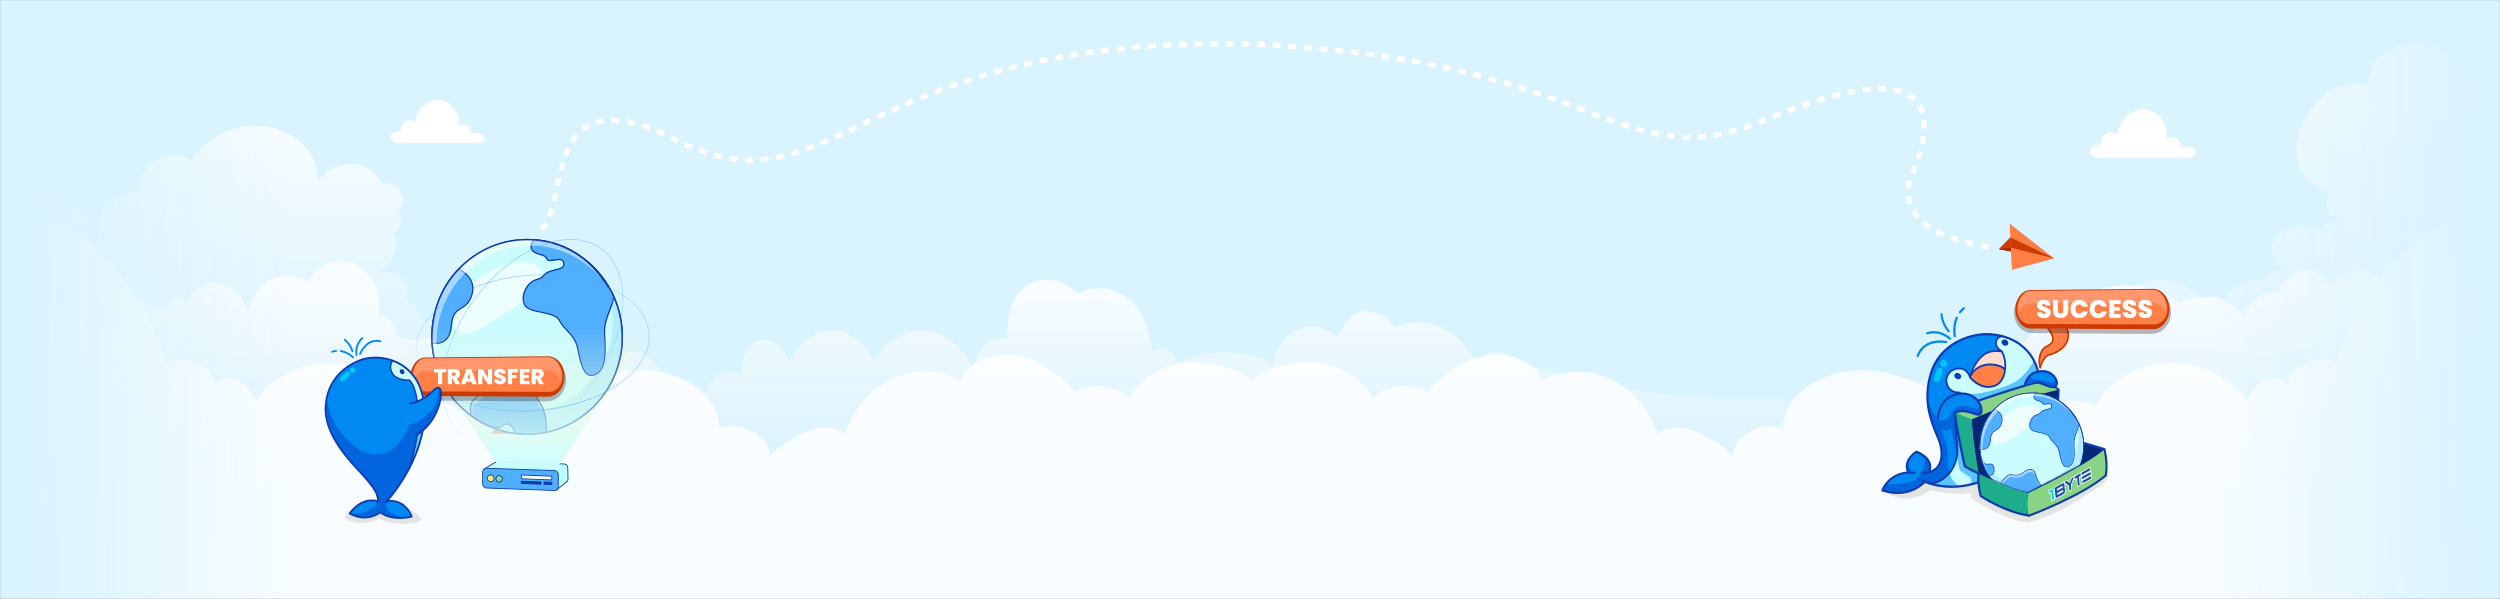 <svg width="1920" height="460" viewBox="0 0 1920 460" fill="none" xmlns="http://www.w3.org/2000/svg">
<rect x="0" y="0" width="1920" height="460" fill="#808080" stroke="none"/>
<mask id="mask0_34043_208497" style="mask-type:luminance" maskUnits="userSpaceOnUse" x="0" y="0" width="1920" height="460">
<path d="M1920 0H0V460H1920V0Z" fill="white"/>
</mask>
<g mask="url(#mask0_34043_208497)">
<path d="M1920 0H2V460H1920V0Z" fill="#D9F3FF"/>
<path opacity="0.8" d="M1789.4 219.561C1777.91 201.062 1760.79 202.997 1749.87 223.915C1737.69 224.422 1728.32 229.684 1723.49 242.732C1709.72 227.018 1693.04 224.198 1673.81 232.61C1634.14 202.372 1574.21 226.156 1547.07 274.587C1421.64 313.72 1295.34 319.088 1167.86 278.94C1156.73 268.652 1145.31 266.694 1133.39 277.489C1125.86 263.532 1114.26 253.02 1100.94 249.068C1100.94 249.068 1100.92 249.009 1100.91 249.044C1091.65 246.319 1081.61 246.744 1071.53 251.427C1058.25 234.863 1038.19 232.268 1026.93 258.671C1026.48 258.258 1026.02 257.857 1025.54 257.468C1025.35 257.315 1025.17 257.185 1024.97 257.031C1024.68 256.807 1024.38 256.571 1024.08 256.359C1023.85 256.194 1023.61 256.052 1023.38 255.887C1023.12 255.71 1022.84 255.521 1022.56 255.344C1022.3 255.191 1022.05 255.038 1021.79 254.896C1021.53 254.743 1021.26 254.578 1020.99 254.436C1020.73 254.294 1020.46 254.153 1020.18 254.023C1019.91 253.893 1019.65 253.752 1019.38 253.634C1019.1 253.504 1018.82 253.386 1018.53 253.268C1018.27 253.15 1018 253.044 1017.72 252.938C1017.43 252.82 1017.14 252.713 1016.85 252.619C1016.59 252.525 1016.31 252.43 1016.04 252.336C1015.75 252.242 1015.45 252.147 1015.15 252.065C1014.87 251.982 1014.59 251.911 1014.32 251.84C1014.02 251.758 1013.72 251.687 1013.42 251.628C1013.14 251.569 1012.86 251.51 1012.57 251.451C1012.27 251.392 1011.97 251.333 1011.67 251.286C1011.38 251.239 1011.1 251.203 1010.81 251.168C1010.51 251.133 1010.21 251.097 1009.89 251.062C1009.6 251.038 1009.31 251.015 1009.01 251.003C1008.71 250.979 1008.41 250.967 1008.11 250.956C1007.81 250.956 1007.5 250.956 1007.21 250.956C1006.91 250.956 1006.62 250.956 1006.32 250.956C1006.01 250.956 1005.71 250.991 1005.39 251.015C1005.1 251.038 1004.82 251.05 1004.53 251.074C1004.2 251.109 1003.87 251.156 1003.54 251.203C1003.27 251.239 1003 251.262 1002.75 251.31C1002.34 251.38 1001.95 251.463 1001.55 251.545C1001.36 251.581 1001.17 251.616 1000.97 251.663C1000.39 251.805 999.802 251.958 999.234 252.135C999.036 252.194 998.839 252.277 998.642 252.336C998.259 252.466 997.877 252.595 997.494 252.737C997.262 252.831 997.03 252.926 996.798 253.032C996.461 253.174 996.114 253.315 995.777 253.469C995.534 253.587 995.29 253.704 995.046 253.834C994.722 253.999 994.409 254.153 994.095 254.33C993.852 254.471 993.597 254.613 993.353 254.754C993.051 254.931 992.75 255.108 992.448 255.297C992.205 255.462 991.949 255.628 991.706 255.793C991.416 255.993 991.126 256.194 990.848 256.406C990.604 256.595 990.36 256.784 990.117 256.973C989.839 257.185 989.572 257.409 989.305 257.633C989.061 257.846 988.818 258.058 988.574 258.282C988.319 258.518 988.064 258.754 987.809 259.002C987.565 259.238 987.322 259.485 987.09 259.733C986.846 259.981 986.614 260.241 986.382 260.5C986.138 260.771 985.906 261.043 985.663 261.314C985.443 261.574 985.234 261.845 985.013 262.116C984.77 262.411 984.538 262.718 984.306 263.037C984.109 263.308 983.923 263.579 983.726 263.851C983.494 264.193 983.25 264.535 983.018 264.889C982.844 265.148 982.682 265.432 982.52 265.703C982.288 266.092 982.044 266.482 981.812 266.895C981.673 267.142 981.545 267.39 981.418 267.638C981.174 268.098 980.931 268.546 980.699 269.03C980.606 269.207 980.525 269.407 980.443 269.584C979.144 272.381 978.042 275.483 977.207 278.952C953.047 268.157 929.026 267.437 905.213 278.952C900.26 268.747 893.927 264.122 884.927 270.257C880.403 225.555 850.455 214.264 828.139 225.378C809.209 207.185 772.708 209.12 773.38 260.134C763.069 257.633 749.951 263.827 748.048 284.745C731.706 246.118 691.144 244.184 670.985 277.501C658.899 248.879 624.451 242.603 606.078 277.501C595.604 252.23 569.263 256.099 569.6 287.647C556.168 282.81 546.75 287.022 542.215 302.111C533.423 292.673 522.357 290.03 509.773 291.965C503.01 273.832 492.235 266.895 477.33 271.696C449.621 244.703 423.268 236.763 400.268 276.05C384.505 262.27 366.352 256.607 346.194 257.716C346.182 257.716 346.159 257.716 346.147 257.728L319.864 261.22C319.145 261.196 318.414 261.102 317.695 261.055C316.964 260.984 316.234 260.889 315.515 260.783C315.491 260.783 315.48 260.783 315.457 260.783C314.761 260.677 314.065 260.535 313.369 260.394C312.858 260.276 312.36 260.158 311.861 260.028C311.722 259.993 311.582 259.957 311.443 259.922C311.409 259.922 311.362 259.898 311.339 259.887C310.887 259.78 310.434 259.651 309.982 259.497C309.657 259.391 309.332 259.285 309.008 259.179C308.636 259.073 308.277 258.931 307.906 258.789C307.395 258.589 306.885 258.376 306.386 258.152C306.119 258.034 305.853 257.928 305.597 257.798C304.925 257.48 304.264 257.149 303.602 256.784C303.394 252.442 302.095 248.808 300.088 246.248C297.768 243.299 294.497 241.777 290.762 242.284C291.458 237.164 291.389 232.456 290.705 228.174C285.926 198.207 250.955 189.76 237.35 216.223C221.68 209.191 201.242 208.861 192.74 232.374C191.963 234.509 191.279 236.833 190.722 239.382C186.419 226.404 177.917 218.57 168.383 217.214C168.232 217.19 168.081 217.155 167.919 217.143C167.838 217.143 167.768 217.143 167.687 217.119C162.606 216.565 157.259 217.839 152.098 221.142C148.607 223.384 145.208 226.546 142.042 230.71C137.553 227.324 131.684 228.138 129.202 235.536C123.275 236.137 117.707 235.276 112.639 233.188C112.581 233.164 112.534 233.141 112.476 233.117C112.07 232.94 111.664 232.763 111.258 232.586C111.212 232.563 111.177 232.551 111.131 232.527C110.725 232.338 110.33 232.138 109.936 231.937C109.449 231.69 108.962 231.418 108.475 231.135C108.277 231.017 108.08 230.899 107.883 230.781C107.593 230.604 107.303 230.427 107.025 230.25C106.746 230.073 106.468 229.885 106.19 229.696C106.016 229.578 105.842 229.448 105.668 229.33C104.612 228.587 103.58 227.784 102.594 226.923C102.478 226.829 102.362 226.723 102.246 226.628C101.944 226.357 101.643 226.086 101.341 225.802C101.19 225.661 101.04 225.519 100.9 225.378C100.576 225.071 100.263 224.752 99.949 224.434C99.613 224.08 99.265 223.726 98.94 223.36C98.801 223.207 98.65 223.042 98.511 222.877C98.186 222.511 97.862 222.133 97.548 221.744C97.467 221.65 97.386 221.543 97.305 221.449C96.887 220.93 96.47 220.399 96.064 219.856C95.855 219.573 95.646 219.278 95.437 218.995C93.384 216.116 91.563 212.943 90.021 209.51C90.032 209.557 90.044 209.592 90.067 209.639C90.055 209.604 90.032 209.569 90.021 209.521L89.36 316.717L89.162 346.932L89 373.111H1836V222.546C1822.93 202.454 1804.45 203.729 1789.35 219.644L1789.4 219.561Z" fill="url(#paint0_linear_34043_208497)"/>
<path opacity="0.8" d="M1919.97 59.75V58.696C1913.46 55.158 1902.81 54.467 1895.81 60.755C1895.22 61.288 1894.65 61.882 1894.1 62.524C1891.92 22.47 1816.7 25.026 1818.88 65.093C1783.11 56.697 1756.98 99.38 1765.41 126.725C1768.36 136.321 1775.59 144.039 1788.14 146.983C1784.84 155.936 1785.58 163.799 1794.6 169.385C1788.58 170.087 1785.3 172.923 1783.68 177.066C1755.99 165.229 1731.11 186.819 1752.54 207.452C1744.21 205.95 1740.43 208.846 1739.19 214.164C1722.87 214.516 1711.92 219.265 1708.44 230.169C1701.74 225.686 1696.51 227.189 1692.27 232.726C1690.42 229.745 1688.27 227.164 1685.93 224.972C1665.16 205.453 1628.83 215.897 1632.81 241.679C1624 238.747 1618.44 241.158 1615.03 247.119C1613.14 243.46 1609.85 241.255 1606.08 240.334C1593.26 237.172 1574.97 248.791 1588.73 267.595C1582.66 271.859 1581.45 276.124 1585.1 280.401C1576.09 281.697 1570.3 285.78 1567.3 292.226C1545.7 290.845 1536.99 298.865 1539.81 315.27C1527.69 313.537 1521.26 317.729 1520.4 327.737C1513.92 325.98 1509.08 327.361 1502.6 329.978C1489.55 334.655 1476.13 337.866 1463.02 339.756C1452.58 341.27 1442.32 341.961 1432.59 341.912C1414.01 341.815 1397.38 339.041 1385 334.17C1385.06 334.207 1385.15 334.255 1385.29 334.316C1385.4 334.364 1385.51 334.425 1385.63 334.473C1385.7 334.51 1385.77 334.534 1385.86 334.582C1400.29 341.561 1419.1 346.48 1448.23 346.565C1452.39 346.565 1456.76 346.492 1461.35 346.298C1464.4 348.2 1469.04 349.242 1473.5 349.157C1477.94 349.085 1482.18 347.885 1484.42 345.329C1486.24 346.153 1487.99 346.577 1489.67 346.601C1492.46 346.637 1495.02 345.571 1497.36 343.402C1493.12 366.543 1921.98 354.282 1918.77 329.966L1918.91 299.532L1919.23 228.485L1920 59.75H1919.97Z" fill="url(#paint1_linear_34043_208497)"/>
<path opacity="0.8" d="M522.993 320.244C499.041 319.269 477.551 315.345 462.77 306.805C455.871 296.994 442.642 292.675 432.989 298.327C437.618 276.422 419.028 269.623 404.892 269.351C405.741 232.242 363.772 226.233 341.534 252.037C337.271 246.718 330.87 245.904 323.516 247.088C322.989 239.03 319.151 233.205 311.767 229.774C314.8 221.309 310.508 213.805 303.051 210.375C299.521 208.746 295.287 208.03 290.79 208.561C294.189 206.734 297.045 204.587 299.242 202.082C299.242 202.082 299.242 202.082 299.272 202.057C304.516 196.133 306.171 188.346 302.963 178.869C309.687 174.907 311.123 169.601 305.893 162.616C314.844 150.127 305.6 139.872 293.31 140.341C282.396 120.67 255.266 122.089 244.645 139.28C243.84 111.784 219.859 96.05 194.589 96.581C177.201 96.951 159.212 105.034 147.756 122.311C122.706 113.13 106.153 129.481 107.471 145.647C107.442 145.647 107.427 145.647 107.398 145.66C107.427 145.66 107.442 145.647 107.471 145.635C78.847 150.88 70.98 170.366 76.43 186.273C74.086 186.903 72.255 188.075 70.98 189.815C70.687 162.604 55.745 152.373 35.734 148.807C32.731 136.293 20.734 133.455 10.128 135.565C9.85 135.627 9.571 135.676 9.293 135.738C17.013 132.468 22.052 127.864 24.616 122.829C24.792 122.496 24.953 122.163 25.099 121.818C29.348 112.241 24.85 101.332 13.072 95.088C26.784 75.527 14.757 56.56 -10 57.263L-9.619 120.917L-9.458 148.905L-9.414 154.311V155.199L-9.37 161.888L-9.238 185.483L-9.165 196.701L-8.975 228.293L-8.535 301.202V303.288L-8.33 336.472C409.418 349.035 592.21 316.838 596.927 315.987C596.956 315.987 596.985 315.987 597 315.987C572.726 319.245 546.666 321.182 523.007 320.232L522.993 320.244Z" fill="url(#paint2_linear_34043_208497)"/>
<path d="M1872.63 174.564C1857.66 180.539 1846.18 191.312 1836.41 202.615C1816.69 225.445 1802.35 251.587 1794.46 279.065C1780.25 271.139 1757.69 280.791 1756.83 295.177C1753.41 289.731 1743.71 289.332 1737.68 292.783C1731.65 296.234 1728.4 302.155 1725.46 307.795C1713.98 289.763 1689.79 278.105 1665.6 278.968C1641.42 279.831 1618.46 293.161 1608.81 311.947C1594.7 304.193 1573.57 307.892 1564.22 319.733C1550.44 305.239 1522.4 302.575 1505.16 314.115C1483.53 297.604 1456.63 283.724 1427.49 284.231C1398.35 284.738 1368.53 304.441 1369.6 329.083C1353.1 322.742 1331.1 334.497 1330.78 349.833C1323.81 342.92 1312.86 335.813 1303.3 331.661C1293.74 327.509 1281.17 326.97 1272.92 332.804C1267.21 316.789 1256.56 301.378 1239.85 292.416C1223.15 283.465 1199.75 282.387 1184.22 292.74C1179.99 277.48 1157.78 269.758 1139.74 273.371C1125.61 276.207 1113.88 284.059 1103.95 293.258C1101.22 295.792 1098.61 298.413 1096.13 301.076C1083.53 293.775 1064.58 295.889 1054.64 305.692C1047.22 292.168 1032.04 281.88 1014.82 278.72C998.166 275.668 970.249 282.15 961.389 291.662C961.402 291.996 961.414 292.33 961.44 292.664C961.3 292.481 961.134 292.309 960.981 292.125C960.828 292.309 960.662 292.481 960.522 292.664C960.547 292.33 960.56 291.996 960.573 291.662C951.713 282.15 923.783 275.668 907.147 278.72C889.924 281.88 874.729 292.168 867.323 305.692C857.379 295.889 838.436 293.775 825.828 301.076C823.355 298.423 820.742 295.792 818.014 293.258C808.083 284.059 796.355 276.207 782.218 273.371C764.18 269.758 741.973 277.469 737.741 292.74C722.201 282.387 698.809 283.465 682.109 292.416C665.41 301.368 654.753 316.778 649.042 332.804C640.794 326.97 628.224 327.509 618.663 331.661C609.103 335.813 598.152 342.92 591.179 349.833C590.86 334.508 568.858 322.753 552.362 329.083C553.433 304.441 523.603 284.738 494.474 284.231C465.333 283.724 438.435 297.604 416.802 314.115C399.567 302.575 371.509 305.239 357.741 319.733C348.41 307.892 327.274 304.193 313.149 311.947C303.512 293.171 280.54 279.831 256.357 278.968C232.175 278.105 207.967 289.774 196.506 307.795C193.549 302.166 190.311 296.234 184.281 292.783C178.251 289.332 168.538 289.731 165.134 295.177C164.267 280.791 141.716 271.139 127.502 279.065C119.599 251.587 105.257 225.456 85.549 202.615C75.797 191.312 64.299 180.528 49.333 174.564C34.673 168.708 17.246 168.158 2 172.752V495.778H818.027H1103.97H1920V172.752C1904.74 168.158 1887.33 168.719 1872.67 174.564H1872.63Z" fill="white" fill-opacity="0.8"/>
<path d="M404.824 190.551C404.824 190.551 406.034 188.681 408.373 185.605" stroke="white" stroke-width="3" stroke-miterlimit="10"/>
<rect width="220" height="460" fill="url(#paint3_linear_34043_208497)"/>
<path d="M416.078 176.26C438.107 151.524 416.078 63.377 509 102.221C641 176.261 647 27.602 959 33.734C1233 44.98 1241.66 139.816 1356 91.999C1509.93 27.63 1479 110.4 1467 136.977C1457 172.168 1498.52 186.038 1531 190.135" stroke="white" stroke-width="4" stroke-miterlimit="10" stroke-dasharray="6 6"/>
<rect width="220" height="460" transform="matrix(-1 0 0 1 1920 0)" fill="url(#paint4_linear_34043_208497)"/>
<path d="M1019.57 420.339C1019.46 420.186 1019.35 420.022 1019.23 419.869C1019.21 420.206 1019.21 420.554 1019.19 420.891C1019.31 420.707 1019.44 420.523 1019.57 420.339Z" fill="white"/>
<path d="M1019.91 419.857C1019.79 420.011 1019.68 420.174 1019.57 420.327C1019.7 420.511 1019.84 420.695 1019.95 420.879C1019.93 420.542 1019.92 420.195 1019.91 419.857Z" fill="white"/>
<path d="M377.178 332.94C377.178 332.94 389.662 334.37 401.066 331.897C401.246 328.802 397.248 327.811 397.248 327.811L381.186 327.943L377.178 332.929V332.94Z" fill="#FF7F46"/>
<path d="M1611.85 121.267H1680.83C1683.51 121.267 1686.29 119.663 1686.34 117.487C1686.39 115.31 1684.37 113.318 1681.83 112.623C1679.3 111.929 1676.42 112.398 1674.15 113.543C1675.42 111.162 1674.49 108.128 1671.98 106.513C1669.47 104.899 1665.62 104.848 1663.05 106.401C1665.57 98.789 1661.43 90.043 1653.28 85.762C1651.4 84.781 1649.3 84.005 1647.08 83.852C1644.74 83.688 1642.4 84.23 1640.27 85.016C1631.81 88.163 1626.15 95.734 1626.62 103.285C1624.23 100.945 1619.35 101.006 1616.57 103.05C1613.8 105.083 1613.07 108.547 1614.15 111.459C1610.5 110.232 1605.79 112.327 1605.09 115.484C1604.39 118.631 1607.9 121.39 1611.84 121.277L1611.85 121.267Z" fill="white"/>
<path d="M306.056 109.908H367.267C369.636 109.908 372.104 108.477 372.154 106.556C372.204 104.635 370.405 102.858 368.156 102.234C365.907 101.621 363.359 102.03 361.34 103.052C362.469 100.937 361.639 98.24 359.41 96.809C357.182 95.379 353.773 95.338 351.494 96.707C353.733 89.953 350.055 82.188 342.829 78.387C341.169 77.519 339.3 76.824 337.331 76.691C335.252 76.548 333.183 77.028 331.284 77.733C323.768 80.523 318.75 87.236 319.17 93.938C317.051 91.864 312.723 91.915 310.264 93.724C307.806 95.532 307.156 98.607 308.115 101.182C304.877 100.099 300.699 101.959 300.079 104.748C299.46 107.547 302.568 109.989 306.066 109.887L306.056 109.908Z" fill="white"/>
<path d="M436.228 367.809L436.028 358.961C435.998 357.53 434.889 356.396 433.49 356.355L382.934 354.731C381.815 354.69 380.695 354.935 379.666 355.446L371.85 360.218L372.219 366.215L379.846 367.513L426.533 367.543L427.303 376.361L435.189 370.047C435.859 369.515 436.248 368.688 436.228 367.819V367.809Z" fill="#BDFFFF" stroke="#0F3CAD" stroke-width="0.68" stroke-linecap="round" stroke-linejoin="round"/>
<path d="M373.588 374.79L425.783 376.69C427.422 376.752 428.762 375.352 428.762 373.564V364.716C428.762 362.928 427.432 361.436 425.783 361.385L373.588 359.648C371.979 359.597 370.68 360.976 370.68 362.744V371.49C370.68 373.257 371.979 374.729 373.588 374.79Z" fill="#50B0FF" stroke="#0F3CAD" stroke-width="0.68" stroke-miterlimit="10"/>
<path d="M400.467 367.678L423.695 368.587C423.695 368.587 423.775 368.557 423.775 368.526V365.798C423.775 365.798 423.735 365.727 423.695 365.727L400.467 364.797C400.467 364.797 400.387 364.828 400.387 364.858V367.617C400.387 367.617 400.427 367.688 400.467 367.688V367.678Z" fill="white" stroke="#0F3CAD" stroke-width="0.68" stroke-miterlimit="10"/>
<path d="M400.355 371.344L415.448 371.865V370.097L400.355 369.576V371.344Z" fill="#0F3CAD" stroke="#0F3CAD" stroke-width="0.68" stroke-miterlimit="10"/>
<path d="M417.836 371.957L423.773 372.162V370.384L417.836 370.18V371.957Z" fill="#0F3CAD" stroke="#0F3CAD" stroke-width="0.68" stroke-miterlimit="10"/>
<path d="M374.197 367.279C374.197 368.689 375.377 369.884 376.816 369.935C378.255 369.986 379.425 368.883 379.425 367.483C379.425 366.083 378.255 364.888 376.816 364.827C375.367 364.765 374.197 365.869 374.197 367.279Z" fill="#FFF068" stroke="#0F3CAD" stroke-width="0.68" stroke-miterlimit="10"/>
<path d="M380.816 367.604C380.816 368.993 381.956 370.168 383.365 370.219C384.764 370.27 385.904 369.187 385.904 367.798C385.904 366.408 384.764 365.233 383.365 365.182C381.956 365.121 380.816 366.214 380.816 367.604Z" fill="#90D491" stroke="#0F3CAD" stroke-width="0.68" stroke-miterlimit="10"/>
<path d="M404.805 333.513C445.201 333.513 477.949 300.037 477.949 258.743C477.949 217.448 445.201 183.973 404.805 183.973C364.408 183.973 331.66 217.448 331.66 258.743C331.66 300.037 364.408 333.513 404.805 333.513Z" fill="#CBFDFF" stroke="#0F3CAD" stroke-width="1.05" stroke-linecap="round" stroke-linejoin="round"/>
<g opacity="0.66">
<path d="M415.519 207.217C422.016 217.036 410.192 225.271 391.961 237.869C373.73 250.457 356.008 262.646 349.511 252.817C343.015 242.998 352.53 224.822 370.761 212.234C388.992 199.647 409.032 197.399 415.519 207.217Z" fill="white"/>
</g>
<path d="M335.238 281.895C335.238 281.895 338.517 285.42 344.614 284.306C350.711 283.202 352.39 288.239 351.61 294.687C350.831 301.134 343.964 300.255 343.964 300.255" fill="#50B0FF"/>
<path d="M335.238 281.895C335.238 281.895 338.517 285.42 344.614 284.306C350.711 283.202 352.39 288.239 351.61 294.687C350.831 301.134 343.964 300.255 343.964 300.255" stroke="#0F3CAD" stroke-width="1.05" stroke-miterlimit="10"/>
<path d="M352.341 206.656C352.341 206.656 366.774 213.185 362.286 226.794C357.788 240.404 347.853 233.334 346.644 250.121C345.434 266.907 331.801 263.352 331.801 263.352C332.081 241.896 336.768 222.156 352.341 206.666V206.656Z" fill="#50B0FF" stroke="#0F3CAD" stroke-width="1.05" stroke-miterlimit="10"/>
<g style="mix-blend-mode:multiply" opacity="0.5">
<path d="M361.636 226.794C357.148 240.403 347.203 233.333 345.993 250.12C344.784 266.907 331.15 263.341 331.15 263.341C331.16 262.289 331.19 261.247 331.23 260.205C335.268 260.286 342.535 258.723 343.404 246.667C344.614 229.88 354.549 236.94 359.047 223.341C360.676 218.416 359.816 214.411 358.057 211.305C361.236 214.636 363.954 219.765 361.636 226.784V226.794Z" fill="#50B0FF"/>
</g>
<path d="M419.747 331.949C419.747 327.331 419.537 316.552 415.299 310.595C411.061 304.628 411.751 301.941 409.252 296.281C406.743 290.631 400.006 290.579 394.299 295.443C388.592 300.306 382.635 300.919 377.407 299.325C372.18 297.731 369.241 302.595 364.354 306.569C359.466 310.544 361.985 319.361 361.985 319.361L373.349 326.258C373.349 326.258 382.545 330.376 385.703 327.147C388.862 323.918 393.939 325.901 395.698 332.93" fill="#50B0FF"/>
<path d="M419.747 331.949C419.747 327.331 419.537 316.552 415.299 310.595C411.061 304.628 411.751 301.941 409.252 296.281C406.743 290.631 400.006 290.579 394.299 295.443C388.592 300.306 382.635 300.919 377.407 299.325C372.18 297.731 369.241 302.595 364.354 306.569C359.466 310.544 361.985 319.361 361.985 319.361L373.349 326.258C373.349 326.258 382.545 330.376 385.703 327.147C388.862 323.918 393.939 325.901 395.698 332.93" stroke="#0F3CAD" stroke-width="1.05" stroke-miterlimit="10"/>
<g opacity="0.5">
<path d="M417.689 317.831C417.129 316.268 416.419 314.827 415.54 313.591C411.402 307.828 412.081 305.233 409.632 299.767C407.184 294.311 400.607 294.26 395.04 298.96C389.472 303.65 383.655 304.252 378.548 302.71C373.44 301.177 370.571 305.867 365.814 309.708C362.835 312.099 362.675 316.319 362.975 319.149L362.575 318.904C362.575 318.904 360.116 310.383 364.884 306.551C369.652 302.71 372.52 298.02 377.628 299.552C382.736 301.085 388.553 300.482 394.12 295.792C399.687 291.103 406.264 291.144 408.713 296.6C411.162 302.066 410.492 304.661 414.62 310.424C416.079 312.467 417.049 315.083 417.699 317.821L417.689 317.831Z" fill="white"/>
</g>
<path d="M471.043 227.018C471.803 234.374 463.537 243.754 464.287 256.474C465.036 269.195 465.846 283.448 457.37 287.514C448.904 291.581 446.135 280.147 443.827 268.255C441.518 256.362 433.681 254.175 429.763 246.226C425.845 238.277 405.855 241.281 402.736 233.618C399.628 225.965 405.445 216.535 411.982 214.767C418.519 213 416.48 210.466 422.467 208.402C428.464 206.338 434.221 206.777 432.842 201.485C431.463 196.182 421.487 202.66 419.938 198.716C418.379 194.772 412.762 196.243 409.253 192.647C405.735 189.05 410.063 184.156 410.063 184.156C435.72 185.607 456.031 199.911 471.033 227.007L471.043 227.018Z" fill="#50B0FF" stroke="#0F3CAD" stroke-width="1.05" stroke-miterlimit="10"/>
<g style="mix-blend-mode:multiply" opacity="0.5">
<path d="M426.904 238.683C430.612 246.214 437.839 248.564 440.548 258.903C437.239 253.989 432.781 251.251 430.123 245.866C426.204 237.917 406.214 240.921 403.106 233.268C402.526 231.828 402.256 230.336 402.246 228.834C408.523 233.095 423.566 231.909 426.904 238.683Z" fill="#50B0FF"/>
</g>
<path d="M463.767 255.76C464.517 268.481 465.467 283.101 456.951 287.066C451.493 289.61 448.895 285.073 446.766 277.911C448.685 280.476 450.114 281.303 453.622 279.617C462.088 275.551 461.289 261.298 460.539 248.577C459.849 236.827 466.846 227.938 467.316 220.848C468.405 222.605 469.475 224.424 470.514 226.304C471.274 233.66 463.008 243.04 463.757 255.76H463.767Z" fill="#50B0FF"/>
<g opacity="0.5">
<path d="M462.287 214.616C449.033 198.677 429.393 188.582 407.473 188.582C367.553 188.582 335.198 222.054 335.198 263.342C335.198 279.843 340.376 295.107 349.131 307.48C338.247 294.392 331.67 277.36 331.67 258.744C331.67 217.456 364.024 183.984 403.945 183.984C427.903 183.984 449.143 196.041 462.287 214.616Z" fill="white"/>
</g>
<g opacity="0.2">
<path d="M477.938 258.754C477.938 300.042 445.194 333.513 404.804 333.513C365.833 333.513 333.998 302.371 331.789 263.106C339.695 294.177 367.322 317.115 400.196 317.115C439.227 317.115 470.872 284.767 470.872 244.868C470.872 234.886 468.893 225.384 465.314 216.74C473.28 228.715 477.948 243.183 477.948 258.754H477.938Z" fill="#50B0FF"/>
</g>
<path d="M404.805 333.513C445.201 333.513 477.949 300.037 477.949 258.743C477.949 217.448 445.201 183.973 404.805 183.973C364.408 183.973 331.66 217.448 331.66 258.743C331.66 300.037 364.408 333.513 404.805 333.513Z" stroke="#0F3CAD" stroke-width="1.05" stroke-linecap="round" stroke-linejoin="round"/>
<g style="mix-blend-mode:screen">
<path d="M500.209 252.07H311.551L383.056 358.146L427.485 359.76L500.209 252.07Z" fill="url(#paint5_linear_34043_208497)"/>
</g>
<path opacity="0.5" d="M410.701 334.606L409.521 335.189L408.872 335.516L408.072 335.883L407.132 336.323L406.043 336.813C404.504 337.488 402.595 338.284 400.296 339.092C397.667 340.021 394.988 340.798 392.27 341.421L391.7 341.554L391.11 341.677L389.911 341.912C389.101 342.055 388.272 342.208 387.412 342.32C385.703 342.566 383.894 342.749 382.015 342.841C380.055 342.933 378.096 342.903 376.137 342.76C374.038 342.606 371.949 342.29 369.89 341.83C367.691 341.339 365.543 340.645 363.464 339.776C361.255 338.857 359.146 337.712 357.157 336.353C355.068 334.923 353.139 333.278 351.389 331.439C350.5 330.489 349.65 329.487 348.831 328.404C348.011 327.321 347.261 326.228 346.552 325.074C343.633 320.169 341.614 314.764 340.605 309.124C340.055 306.172 339.705 303.178 339.575 300.164L339.535 299.02V294.493L339.585 293.318C339.625 292.562 339.655 291.755 339.705 290.968C340.225 284.542 341.374 278.176 343.113 271.974C344.963 265.507 347.331 259.203 350.18 253.124C350.35 252.725 350.54 252.368 350.73 251.969L351.299 250.814L351.869 249.66C352.059 249.272 352.249 248.904 352.449 248.516L353.668 246.237C353.868 245.859 354.068 245.481 354.278 245.093L354.928 243.959L356.217 241.68C356.667 240.924 357.127 240.158 357.576 239.443L358.256 238.329L358.596 237.777L358.956 237.226L360.395 235.049C360.865 234.293 361.375 233.598 361.884 232.873L363.374 230.707L364.953 228.582C365.483 227.877 366.012 227.162 366.562 226.477L368.211 224.393L368.631 223.872L369.051 223.361L369.91 222.339L370.77 221.317C371.06 220.98 371.34 220.633 371.64 220.306L373.419 218.313L374.318 217.322L375.238 216.362L377.087 214.421C377.717 213.787 378.356 213.164 378.996 212.541C379.636 211.917 380.265 211.274 380.925 210.671L382.904 208.852L383.404 208.392L383.914 207.953L384.933 207.074L385.973 206.196C386.312 205.899 386.652 205.603 387.002 205.317L389.101 203.621C389.791 203.049 390.52 202.517 391.24 201.976C391.96 201.434 392.679 200.893 393.399 200.362L395.628 198.839C395.998 198.584 396.368 198.318 396.747 198.083L397.887 197.327L400.166 195.866L402.495 194.487L403.664 193.802L404.853 193.169L407.242 191.892C413.649 188.581 420.456 186.16 427.482 184.709C429.242 184.372 431.011 184.096 432.79 183.912C434.569 183.728 436.348 183.626 438.137 183.626C441.696 183.605 445.244 184.004 448.702 184.821C452.151 185.639 455.469 186.936 458.567 188.683C461.626 190.42 464.425 192.617 466.853 195.192C469.242 197.746 471.271 200.627 472.89 203.744C473.69 205.276 474.4 206.86 475.019 208.474C475.629 210.088 476.159 211.733 476.599 213.399C477.048 215.054 477.398 216.73 477.688 218.416C477.848 219.253 477.958 220.091 478.068 220.929C478.128 221.358 478.168 221.777 478.218 222.186L478.288 222.819L478.348 223.453C478.508 225.138 478.578 226.814 478.608 228.49V232.188L478.538 233.425L478.478 234.661L478.438 235.274C478.438 235.478 478.418 235.683 478.398 235.887C478.328 236.704 478.238 237.522 478.168 238.329C478.128 238.738 478.098 239.146 478.038 239.545L477.868 240.75L477.538 243.162C477.388 243.918 477.248 244.745 477.108 245.532C476.968 246.319 476.829 247.106 476.639 247.882C476.289 249.405 475.969 250.978 475.549 252.49C473.99 258.385 471.991 264.148 469.562 269.727C467.293 274.937 464.694 279.995 461.796 284.858C459.117 289.334 456.209 293.666 453.07 297.824L451.961 299.347C451.591 299.827 451.221 300.307 450.831 300.777L449.712 302.187L449.152 302.882L448.582 303.556L446.353 306.202L444.124 308.695L443.575 309.308L443.005 309.891L441.915 311.035L440.816 312.179C440.456 312.557 440.076 312.935 439.717 313.283L437.558 315.398L435.409 317.37C435.059 317.686 434.719 318.013 434.369 318.33L433.32 319.229L431.291 320.976L429.282 322.57C428.632 323.091 428.012 323.602 427.373 324.093C424.864 326.003 422.555 327.618 420.516 328.956L417.657 330.775L415.228 332.195L414.199 332.798L413.279 333.288L411.86 334.044L410.701 334.647V334.606ZM410.701 334.606L411.86 333.983L413.289 333.227L414.199 332.737C414.529 332.553 414.859 332.348 415.228 332.134L417.657 330.703L420.516 328.885C422.555 327.536 424.854 325.922 427.363 324.011C428.002 323.551 428.622 323.03 429.262 322.489L431.251 320.884L433.28 319.137L434.319 318.238C434.669 317.932 435.009 317.605 435.359 317.288L437.498 315.316L439.657 313.191C440.016 312.833 440.396 312.476 440.756 312.098L441.846 310.953L442.965 309.789L443.525 309.196L444.074 308.583L446.303 306.08L448.532 303.433L449.102 302.759L449.652 302.064L450.771 300.654C451.141 300.174 451.511 299.704 451.901 299.224L453 297.742C456.109 293.584 458.997 289.242 461.636 284.756C464.515 279.883 467.073 274.815 469.322 269.604C471.721 264.025 473.69 258.273 475.219 252.378C475.639 250.855 475.959 249.343 476.299 247.77C476.479 247.014 476.599 246.247 476.749 245.43L477.168 243.07L477.498 240.679L477.658 239.473C477.698 239.075 477.728 238.666 477.768 238.268C477.838 237.45 477.918 236.653 477.998 235.826C477.998 235.632 477.998 235.427 478.038 235.223V234.61L478.098 233.384L478.148 232.158V228.439C478.108 226.783 478.028 225.108 477.868 223.453L477.818 222.819L477.748 222.196C477.698 221.777 477.648 221.358 477.598 220.939C477.478 220.112 477.358 219.274 477.208 218.446C476.639 215.085 475.729 211.795 474.52 208.627C473.9 207.023 473.2 205.47 472.411 203.948C470.811 200.883 468.812 198.053 466.464 195.549C464.065 193.026 461.306 190.87 458.288 189.164C455.239 187.447 451.971 186.17 448.582 185.363C445.174 184.566 441.676 184.177 438.177 184.208C436.418 184.208 434.659 184.3 432.9 184.494C431.151 184.688 429.392 184.954 427.652 185.301C425.913 185.649 424.194 186.057 422.455 186.548C421.595 186.783 420.756 187.049 419.906 187.304C419.057 187.559 418.207 187.856 417.377 188.183C415.708 188.775 414.049 189.45 412.41 190.165L411.18 190.706L409.971 191.278L409.371 191.565L408.772 191.861L407.572 192.453L405.213 193.71L404.024 194.344L402.874 195.028L400.556 196.377L398.327 197.828L397.197 198.553L396.088 199.309L393.859 200.832C393.119 201.353 392.42 201.894 391.71 202.426C391 202.957 390.271 203.488 389.581 204.07L387.492 205.746C387.132 206.022 386.802 206.318 386.462 206.604L385.443 207.483L384.423 208.362L383.914 208.791L383.424 209.251L381.445 211.059C380.785 211.662 380.155 212.285 379.516 212.908C378.876 213.532 378.236 214.155 377.617 214.788L375.778 216.719L374.858 217.68L373.958 218.671L372.179 220.643C371.879 220.97 371.6 221.317 371.31 221.654L370.45 222.666L369.591 223.688L369.161 224.188L368.751 224.709L367.102 226.783C366.542 227.468 366.022 228.173 365.493 228.878L363.893 231.044L362.404 233.19C361.894 233.905 361.385 234.62 360.915 235.356L359.426 237.532L359.066 238.074L358.726 238.625L358.046 239.739C357.596 240.495 357.127 241.21 356.687 241.956L355.387 244.235L354.738 245.348C354.528 245.716 354.328 246.104 354.128 246.482L352.909 248.761C352.699 249.129 352.519 249.517 352.319 249.905L351.749 251.049L351.18 252.194C350.99 252.582 350.79 252.95 350.62 253.348C347.761 259.387 345.372 265.66 343.503 272.087C341.744 278.258 340.575 284.593 340.035 290.999C339.975 291.755 339.945 292.521 339.905 293.329L339.845 294.493V300.225C339.985 303.219 340.325 306.202 340.865 309.145C341.854 314.754 343.833 320.139 346.702 325.022C347.401 326.187 348.191 327.301 348.931 328.353C349.72 329.406 350.57 330.427 351.469 331.388C353.199 333.237 355.128 334.882 357.207 336.302C359.186 337.651 361.285 338.795 363.484 339.725C365.563 340.594 367.701 341.288 369.9 341.779C371.959 342.249 374.038 342.566 376.147 342.719C378.096 342.872 380.065 342.903 382.015 342.821C383.894 342.739 385.693 342.555 387.402 342.31C388.262 342.198 389.091 342.044 389.901 341.912L391.1 341.677L391.69 341.554L392.26 341.421C394.998 340.808 397.687 340.042 400.336 339.112C402.635 338.305 404.554 337.508 406.083 336.834L407.172 336.353L408.112 335.924L408.911 335.546L409.561 335.23L410.731 334.606H410.701Z" fill="#50B0FF"/>
<path opacity="0.5" d="M322.034 280.391L321.545 279.216C321.095 278.061 320.715 276.876 320.395 275.67C319.566 272.483 319.266 269.182 319.486 265.892C319.486 265.555 319.526 265.198 319.576 264.85L319.706 263.788L319.876 262.705C319.925 262.337 320.015 261.949 320.095 261.591C320.805 258.281 321.964 255.083 323.554 252.109C325.433 248.615 327.712 245.366 330.36 242.434C331.06 241.678 331.8 240.86 332.589 240.084C332.979 239.706 333.329 239.328 333.759 238.929L334.988 237.805L336.228 236.661L337.547 235.568L338.886 234.454L340.296 233.402C344.254 230.439 348.442 227.802 352.82 225.524C362.675 220.446 373.14 216.696 383.944 214.367C384.684 214.203 385.384 214.03 386.103 213.897L388.292 213.468L389.392 213.253L389.942 213.151L390.491 213.059L392.72 212.691C394.209 212.425 395.689 212.252 397.228 212.047L398.367 211.894L399.517 211.772L401.806 211.526C408.063 210.903 414.36 210.678 420.647 210.832C427.143 211.005 433.63 211.608 440.047 212.64L441.267 212.834L442.486 213.069L444.925 213.529C445.335 213.6 445.744 213.692 446.144 213.784L447.364 214.06L448.583 214.336C448.983 214.438 449.393 214.51 449.792 214.622C453.021 215.44 456.249 216.359 459.458 217.442C465.905 219.588 472.072 222.5 477.849 226.127C480.747 227.966 483.476 230.06 486.025 232.39C488.594 234.72 490.883 237.335 492.852 240.206C494.831 243.077 496.37 246.245 497.419 249.586C498.459 252.937 498.919 256.452 498.769 259.966C498.599 263.461 497.889 266.914 496.65 270.173C495.4 273.402 493.771 276.467 491.792 279.287C490.823 280.697 489.773 282.046 488.664 283.344C488.124 283.997 487.544 284.621 486.964 285.254C486.385 285.888 485.805 286.48 485.195 287.073L484.746 287.522L484.516 287.747L484.286 287.962L483.356 288.81L482.427 289.658L481.967 290.087L481.487 290.485L479.548 292.089C479.228 292.365 478.898 292.611 478.559 292.846L477.559 293.602C476.25 294.634 474.85 295.533 473.491 296.473L473.241 296.646L472.981 296.81L472.451 297.147L471.402 297.801C470.702 298.23 470.013 298.68 469.303 299.068L467.204 300.294L466.664 300.6L466.125 300.887L465.045 301.449L463.956 302.01C463.596 302.205 463.216 302.388 462.866 302.562L460.677 303.604C454.94 306.261 449.013 308.468 442.946 310.205C437.149 311.891 431.251 313.209 425.294 314.159C414.38 315.916 403.315 316.478 392.29 315.834C387.393 315.559 382.515 315.017 377.667 314.21C373.3 313.474 368.972 312.514 364.704 311.318C357.757 309.418 351.03 306.71 344.673 303.277C342.335 301.98 340.066 300.549 337.877 298.996C336.268 297.852 334.708 296.616 333.229 295.308L332.379 294.552L331.64 293.857L331.02 293.264L330.53 292.764L329.651 291.854L329.701 291.803L330.59 292.703L331.08 293.203L331.7 293.786L332.439 294.47C332.699 294.705 332.989 294.95 333.299 295.226L333.769 295.625L334.019 295.839L334.279 296.054L335.388 296.932C335.768 297.249 336.188 297.546 336.617 297.872L337.277 298.363L337.987 298.853C340.176 300.386 342.445 301.786 344.793 303.042C347.702 304.616 350.691 306.005 353.749 307.231C355.418 307.896 357.177 308.549 359.017 309.163L360.416 309.622C360.886 309.786 361.365 309.908 361.855 310.051L364.824 310.92C368.842 312.003 373.16 312.943 377.757 313.699C382.585 314.465 387.443 314.976 392.32 315.221C397.628 315.507 402.935 315.507 408.243 315.221C413.92 314.935 419.567 314.332 425.174 313.423C431.102 312.463 436.959 311.145 442.736 309.469C445.704 308.621 448.643 307.63 451.592 306.567C451.961 306.435 452.331 306.291 452.691 306.148L453.791 305.719C454.53 305.433 455.28 305.147 456.019 304.841L458.208 303.901L459.298 303.431C459.668 303.267 460.038 303.093 460.387 302.93L462.566 301.908C462.926 301.745 463.306 301.551 463.646 301.367L464.725 300.815L465.795 300.253L466.334 299.977L466.864 299.681L468.983 298.486C469.723 298.087 470.392 297.648 471.082 297.229L472.122 296.585L472.641 296.258L472.911 296.095L473.161 295.921C474.51 294.991 475.9 294.102 477.199 293.091L478.199 292.335C478.529 292.089 478.868 291.844 479.178 291.579L481.097 289.995L481.577 289.596L482.047 289.167L482.976 288.319L483.906 287.471L484.136 287.267L484.356 287.052L484.805 286.613C485.405 286.031 485.975 285.418 486.555 284.815C487.134 284.212 487.694 283.589 488.234 282.935C489.323 281.647 490.373 280.329 491.342 278.94C493.281 276.181 494.881 273.188 496.1 270.02C497.329 266.812 498.049 263.43 498.229 259.997C498.389 256.544 497.969 253.09 496.97 249.79C495.95 246.48 494.451 243.343 492.512 240.492C490.583 237.642 488.334 235.026 485.825 232.697C483.306 230.367 480.588 228.272 477.719 226.423C471.972 222.796 465.825 219.874 459.398 217.728L458.198 217.33C457.799 217.197 457.399 217.054 456.999 216.942L454.55 216.206L453.351 215.848L452.131 215.542L449.713 214.918C449.313 214.806 448.903 214.724 448.493 214.632L447.284 214.357L446.064 214.091C445.664 213.999 445.265 213.907 444.855 213.835L442.416 213.376L441.207 213.151L439.977 212.957C433.57 211.945 427.093 211.383 420.607 211.281C414.34 211.169 408.063 211.445 401.826 212.109L399.547 212.364L398.407 212.497L397.278 212.66C395.789 212.885 394.309 213.059 392.82 213.335L390.591 213.703L390.041 213.795L389.492 213.897L388.402 214.122L386.223 214.551C385.484 214.683 384.784 214.867 384.074 215.031C378.527 216.267 373.05 217.841 367.682 219.751C362.665 221.529 357.777 223.654 353.039 226.106C348.682 228.354 344.514 230.96 340.565 233.892L339.166 234.944L337.857 236.038L336.547 237.11L335.288 238.244L334.059 239.358C333.669 239.716 333.319 240.114 332.889 240.492L330.66 242.771C328.022 245.652 325.733 248.86 323.844 252.314C322.254 255.256 321.085 258.403 320.355 261.673C320.285 262.04 320.185 262.429 320.135 262.776L319.945 263.859L319.816 264.912C319.766 265.259 319.746 265.606 319.716 265.933C319.616 267.2 319.596 268.467 319.646 269.734C319.736 271.737 320.025 273.719 320.505 275.66C320.805 276.866 321.175 278.051 321.595 279.206L322.064 280.401L322.004 280.452L322.034 280.391Z" fill="#50B0FF"/>
<g style="mix-blend-mode:multiply" opacity="0.3">
<path d="M419.638 275.452L372.981 275.861H372.311L327.773 276.259C320.256 276.321 314.189 283.36 314.199 291.943C314.199 300.525 320.286 307.555 327.813 307.606L372.351 307.933H373.021L419.688 308.28C428.004 308.342 434.811 300.975 434.791 291.851C434.771 282.727 427.954 275.37 419.648 275.442L419.638 275.452Z" fill="#211526"/>
</g>
<path d="M326.734 304.12L372.342 304.375H373.022L420.858 304.651C427.875 304.692 433.582 297.734 433.572 289.111C433.562 280.488 427.835 273.56 420.818 273.621L372.982 274.081H372.302L326.694 274.531C320.357 274.592 315.26 281.223 315.27 289.346C315.28 297.469 320.397 304.079 326.734 304.12Z" fill="#CC3A00"/>
<path d="M325.963 300.613L372.331 300.787H373.01L421.687 300.981C427.364 301.002 431.992 295.893 431.982 289.568V288.22C431.982 281.895 427.334 276.807 421.657 276.848L372.98 277.236H372.301L325.933 277.614C320.806 277.655 316.668 282.529 316.678 288.496V289.773C316.678 295.74 320.826 300.593 325.963 300.613Z" fill="#FF7F46"/>
<path d="M420.627 274.336L372.98 274.776H372.31L326.872 275.205C321.845 275.256 317.787 280.375 317.797 286.638V287.976C317.797 289.305 317.997 290.582 318.327 291.767C319.566 287.731 322.914 284.829 326.872 284.809L372.31 284.615H372.98L420.627 284.411C425.005 284.39 428.733 287.435 430.132 291.695C430.512 290.439 430.722 289.09 430.722 287.68V286.26C430.722 279.619 426.174 274.285 420.617 274.336H420.627Z" fill="#FF966C"/>
<path d="M342.722 283.437V286.005H339.627V295.043H336.401V286.005H333.338V283.437H342.722ZM349.793 295.043L347.488 290.763H347.143V295.043H343.916V283.437H349.003C349.936 283.437 350.726 283.601 351.374 283.931C352.021 284.249 352.51 284.693 352.839 285.264C353.168 285.824 353.333 286.455 353.333 287.157C353.333 287.948 353.113 288.644 352.674 289.248C352.246 289.841 351.615 290.263 350.781 290.516L353.399 295.043H349.793ZM347.143 288.557H348.74C349.179 288.557 349.508 288.452 349.727 288.244C349.947 288.035 350.057 287.734 350.057 287.338C350.057 286.965 349.941 286.674 349.711 286.466C349.491 286.246 349.168 286.137 348.74 286.137H347.143V288.557ZM362.142 293.15H358.027L357.401 295.043H354.01L358.241 283.437H361.961L366.176 295.043H362.768L362.142 293.15ZM361.336 290.68L360.085 286.927L358.85 290.68H361.336ZM377.978 295.043H374.751L370.454 288.557V295.043H367.227V283.437H370.454L374.751 290.005V283.437H377.978V295.043ZM384.195 295.158C382.845 295.158 381.736 294.84 380.869 294.203C380.002 293.556 379.536 292.634 379.47 291.438H382.911C382.944 291.844 383.064 292.14 383.273 292.327C383.481 292.513 383.75 292.606 384.08 292.606C384.376 292.606 384.617 292.535 384.804 292.392C385.001 292.239 385.1 292.03 385.1 291.767C385.1 291.427 384.941 291.163 384.623 290.977C384.305 290.79 383.789 290.582 383.075 290.351C382.318 290.099 381.703 289.857 381.231 289.627C380.771 289.385 380.364 289.04 380.013 288.59C379.673 288.129 379.503 287.53 379.503 286.795C379.503 286.049 379.689 285.412 380.063 284.885C380.436 284.348 380.952 283.942 381.61 283.667C382.269 283.393 383.015 283.256 383.849 283.256C385.199 283.256 386.275 283.574 387.076 284.21C387.888 284.836 388.321 285.72 388.376 286.861H384.87C384.859 286.51 384.749 286.246 384.54 286.071C384.343 285.895 384.085 285.807 383.767 285.807C383.525 285.807 383.328 285.879 383.174 286.021C383.02 286.164 382.944 286.367 382.944 286.631C382.944 286.85 383.026 287.042 383.191 287.207C383.366 287.36 383.58 287.498 383.833 287.618C384.085 287.728 384.458 287.871 384.952 288.046C385.687 288.299 386.291 288.551 386.763 288.804C387.246 289.045 387.657 289.391 387.998 289.841C388.349 290.28 388.524 290.839 388.524 291.52C388.524 292.211 388.349 292.831 387.998 293.38C387.657 293.929 387.158 294.363 386.5 294.681C385.852 294.999 385.084 295.158 384.195 295.158ZM397.894 283.437V286.005H393.251V288.046H396.675V290.499H393.251V295.043H390.024V283.437H397.894ZM402.479 286.021V287.915H406.183V290.368H402.479V292.458H406.677V295.043H399.253V283.437H406.677V286.021H402.479ZM414.149 295.043L411.844 290.763H411.498V295.043H408.272V283.437H413.359C414.292 283.437 415.082 283.601 415.729 283.931C416.377 284.249 416.865 284.693 417.195 285.264C417.524 285.824 417.688 286.455 417.688 287.157C417.688 287.948 417.469 288.644 417.03 289.248C416.602 289.841 415.971 290.263 415.137 290.516L417.754 295.043H414.149ZM411.498 288.557H413.095C413.534 288.557 413.864 288.452 414.083 288.244C414.303 288.035 414.412 287.734 414.412 287.338C414.412 286.965 414.297 286.674 414.067 286.466C413.847 286.246 413.523 286.137 413.095 286.137H411.498V288.557Z" fill="white"/>
<g style="mix-blend-mode:multiply">
<path d="M278.116 388.657C266.921 391.988 263.992 396.913 265.182 398.261C276.936 405.934 291.629 398.261 291.629 398.261C295.307 403.38 327.842 404.106 322.744 397.301C317.646 390.496 306.402 388.657 306.402 388.657C292.619 385.418 290.3 384.989 278.116 388.657Z" fill="#E4E4E4"/>
</g>
<path d="M268.622 394.205C281.935 401.735 292.14 393.286 292.14 393.286C301.486 400.673 316.218 396.617 316.218 396.617C310.461 382.139 297.238 384.744 297.238 384.744C301.955 379.39 326.463 349.944 325.904 315.573C325.294 277.534 292.76 270.444 276.987 276.431C261.215 282.418 251.44 294.628 250.121 311.037C248.801 327.446 258.806 343.323 273.589 359.252C287.003 373.689 290.631 378.798 290.211 384.836C276.898 381.117 268.632 394.195 268.632 394.195L268.622 394.205Z" fill="#0089F3"/>
<path d="M301.584 276.865C301.584 276.865 297.716 281.504 301.584 287.103C305.453 292.702 314.148 291.834 314.148 291.834C314.148 291.834 319.486 294.633 320.905 313.361C322.794 338.506 313.539 361.004 313.539 361.045C320.195 348.733 326.192 332.713 325.913 315.527C325.533 293.182 314.158 281.494 301.594 276.865H301.584Z" fill="#CBFDFF"/>
<path d="M320.095 334.696C318.916 343.718 316.697 352.607 313.488 361.149C318.446 351.974 322.364 342.084 324.393 331.754C323.164 332.714 321.744 333.736 320.095 334.696Z" fill="#5AC6FF"/>
<path d="M289.97 384.844C289.589 384.794 289.78 384.794 289.97 384.844V384.844Z" fill="#0265DE"/>
<path d="M269.47 394.733C282.404 401.394 292.139 393.333 292.139 393.333C299.786 399.371 311.07 397.726 314.898 396.95C309.091 398.35 293.509 394.927 297.237 384.791C296.337 384.842 297.287 384.791 297.237 384.791C303.754 377.598 321.125 358.972 321.125 321.27C321.125 324.407 315.318 325.327 315.038 325.95C292.329 378.467 249.36 328.944 251.289 303.84C240.614 340.765 288.781 363.642 289.96 384.883C290.1 384.883 290.29 384.934 289.96 384.883C291.52 388.745 281.225 395.019 269.47 394.733Z" fill="#0265DE"/>
<path d="M270.739 286.493C271.889 286.493 272.808 285.512 272.808 284.307C272.808 283.111 271.869 282.141 270.719 282.141C269.57 282.141 268.65 283.121 268.65 284.327C268.65 285.523 269.59 286.493 270.739 286.483V286.493Z" fill="#00C9FD"/>
<path d="M264.472 292.551C266.312 290.619 268.061 288.831 268.061 288.831C268.82 288.055 268.82 286.757 268.061 285.981C267.301 285.204 266.032 285.204 265.272 285.981C265.272 285.981 263.523 287.769 261.634 289.741C261.394 289.986 261.254 290.272 261.164 290.558C260.834 291.621 261.444 292.734 262.483 293.072C263.193 293.266 263.943 293.072 264.462 292.54L264.472 292.551Z" fill="#00C5F8"/>
<path d="M292.05 394.306C291.15 394.981 288.841 396.482 285.483 397.392C281.515 398.505 275.288 398.986 268.201 394.981C268.061 394.889 267.921 394.735 267.871 394.541C267.821 394.347 267.871 394.102 267.961 393.959C268.051 393.816 276.697 380.492 290.3 384.252C290.68 384.344 290.91 384.733 290.82 385.121C290.73 385.509 290.35 385.744 289.971 385.652C279.016 382.607 271.51 391.588 269.621 394.102C282.034 400.62 291.29 393.182 291.67 392.845C291.95 392.651 292.33 392.651 292.569 392.845C300.316 398.924 312.07 396.901 315.238 396.227C309.671 383.343 297.907 385.468 297.387 385.56C297.007 385.611 296.627 385.366 296.537 384.978C296.487 384.538 296.727 384.201 297.107 384.109C297.247 384.109 300.605 383.435 304.753 384.641C308.582 385.754 313.769 388.697 316.838 396.462C316.928 396.656 316.928 396.85 316.838 397.044C316.748 397.239 316.558 397.382 316.368 397.433C316.228 397.484 312.54 398.444 307.682 398.546H306.972C301.025 398.546 295.928 397.095 292.05 394.296V394.306Z" fill="#0F3CB0"/>
<path d="M289.87 387.592C289.49 387.5 289.211 387.112 289.301 386.724C290.53 380.113 287.981 375.811 273.108 359.842C255.777 341.206 248.27 325.665 249.45 311.044C250.769 294.492 260.494 281.986 276.787 275.805C285.093 272.668 299.166 272.862 310.41 280.73C317.637 285.746 326.323 295.933 326.652 315.581C326.982 335.423 318.906 353.517 312.059 365.247C304.643 377.937 297.087 386.049 296.997 386.151C296.717 386.437 296.287 386.437 296.007 386.151C295.727 385.865 295.727 385.426 296.007 385.14C296.287 384.854 325.853 352.945 325.233 315.632C324.953 296.617 316.547 286.819 309.601 281.945C298.736 274.364 285.232 274.17 277.256 277.164C261.484 283.1 252.089 295.167 250.809 311.146C249.68 325.338 257.046 340.49 274.088 358.83C288.581 374.422 292.029 379.387 290.61 386.969C290.52 387.306 290.23 387.551 289.9 387.551C289.85 387.551 289.81 387.551 289.85 387.602L289.87 387.592Z" fill="#0F3CB0"/>
<path d="M313.339 361.673C313.009 361.581 312.869 361.193 313.009 360.897C313.099 360.652 322.165 338.214 320.326 313.448C319.096 296.988 314.759 293.075 313.999 292.502C312.58 292.645 304.843 292.942 301.105 287.527C296.997 281.59 301.105 276.615 301.155 276.574C301.395 276.328 301.765 276.328 302.005 276.523C302.245 276.768 302.245 277.146 302.055 277.391C301.915 277.534 298.556 281.733 302.105 286.852C305.743 292.114 313.999 291.338 314.099 291.338C314.189 291.287 314.339 291.338 314.429 291.389C314.669 291.532 320.096 294.576 321.515 313.397C323.404 338.449 314.199 361.132 314.099 361.377C314.009 361.622 313.769 361.765 313.529 361.765C313.439 361.765 313.389 361.765 313.339 361.673Z" fill="#0F3CB0"/>
<path d="M309.969 287.106C310.729 286.534 310.819 285.349 310.169 284.44C309.519 283.54 308.38 283.265 307.63 283.827C306.87 284.388 306.781 285.584 307.43 286.493C308.08 287.392 309.219 287.668 309.969 287.106Z" fill="#0F3CB0"/>
<path d="M314.658 326.869C311.45 321.025 314.658 309.786 314.658 309.786C314.658 309.786 323.254 309.786 332.46 300.325C337.987 294.674 338.927 300.233 338.737 303.41C338.407 309.06 334.719 324.55 320.466 333.919C320.466 333.919 317.867 332.713 314.658 326.869Z" fill="#0265DE"/>
<path d="M314.238 326.004C319.145 326.004 328.781 319.73 333.648 311.618C336.107 307.51 337.047 302.596 336.247 297.865C335.347 297.957 334.118 298.642 332.469 300.328C323.263 309.789 314.667 309.789 314.667 309.789C314.667 309.789 311.739 320.026 314.238 326.004Z" fill="#0089F3"/>
<path d="M319.765 334.257C319.575 333.92 319.675 333.44 320.005 333.246C333.319 324.51 337.566 309.838 337.996 303.268C338.136 301.286 337.756 299.018 336.817 298.589C336.387 298.394 335.258 298.394 332.949 300.765C323.603 310.318 315.007 310.471 314.628 310.471C314.248 310.471 313.918 310.134 313.918 309.746C313.918 309.358 314.248 309.02 314.628 309.02C314.718 309.02 323.034 308.826 331.959 299.753C334.228 297.434 336.017 296.617 337.437 297.291C339.606 298.303 339.566 302.216 339.466 303.37C339.416 304.147 338.046 323.161 320.865 334.451C320.775 334.502 320.625 334.543 320.485 334.543C320.245 334.543 320.015 334.4 319.775 334.257H319.765Z" fill="#0F3CB0"/>
<path d="M276.228 272.476C275.898 272.282 275.708 271.853 275.898 271.516C281.185 260.072 289.121 260.604 292.28 261.38C292.66 261.472 292.89 261.86 292.8 262.249C292.71 262.637 292.33 262.872 291.95 262.78C283.454 260.706 278.776 268.624 277.167 272.139C277.027 272.425 276.787 272.578 276.507 272.578C276.418 272.578 276.318 272.578 276.228 272.486V272.476Z" fill="#0089F3"/>
<path d="M273.058 272.719C271.829 263.841 277.596 259.304 277.826 259.11C278.156 258.865 278.586 258.916 278.816 259.253C279.056 259.59 279.006 260.03 278.676 260.265C278.626 260.316 273.388 264.464 274.478 272.525C274.528 272.913 274.238 273.302 273.868 273.343H273.778C273.448 273.343 273.168 273.097 273.068 272.719H273.058Z" fill="#0089F3"/>
<path d="M269.951 269.96C269.011 266.537 267.022 263.585 264.333 261.419C264.053 261.173 264.003 260.744 264.243 260.407C264.483 260.121 264.903 260.07 265.233 260.315C268.161 262.726 270.28 265.914 271.32 269.582C271.46 269.97 271.23 270.399 270.85 270.502C270.8 270.553 270.71 270.553 270.66 270.553C270.38 270.553 270.09 270.308 269.951 269.97V269.96Z" fill="#0089F3"/>
<path d="M254.367 270.4C254.277 270.012 254.457 269.624 254.836 269.481C255.876 269.144 256.965 268.898 258.045 268.807C258.425 268.755 258.754 269.052 258.804 269.43C258.854 269.818 258.565 270.155 258.195 270.206C257.205 270.298 256.216 270.492 255.266 270.83C255.176 270.881 255.126 270.881 255.026 270.881C254.746 270.881 254.457 270.687 254.367 270.4Z" fill="#0089F3"/>
<path d="M270.608 274.884C268.11 272.523 264.991 270.929 261.633 270.296C261.253 270.245 261.023 269.857 261.063 269.479C261.113 269.09 261.493 268.804 261.863 268.896C265.501 269.571 268.849 271.256 271.538 273.821C271.818 274.066 271.868 274.546 271.588 274.832C271.448 274.975 271.258 275.078 271.068 275.078C270.928 275.078 270.738 274.986 270.598 274.884H270.608Z" fill="#0089F3"/>
<path d="M1572.76 252.014C1572.76 252.014 1575.91 256.101 1576.53 259.002C1577.15 261.904 1576 264.08 1571.65 266.124C1567.3 268.167 1564.82 275.432 1566.77 282.553C1566.77 282.553 1568.81 273.388 1574.31 272.254C1579.81 271.12 1585.92 266.532 1587.47 262.18C1589.6 256.233 1587.34 252.381 1587.34 252.381" fill="#FF7F46"/>
<path d="M1566.78 283.237C1566.47 283.237 1566.2 283.054 1566.16 282.737C1564.21 275.523 1566.56 267.758 1571.39 265.49C1575.83 263.406 1576.4 261.454 1575.91 259.135C1575.29 256.407 1572.27 252.422 1572.27 252.422C1572.05 252.105 1572.09 251.697 1572.4 251.472C1572.71 251.247 1573.11 251.288 1573.33 251.605C1573.46 251.789 1576.57 255.825 1577.23 258.869C1577.98 262.272 1576.34 264.724 1572 266.767C1568.36 268.494 1566.32 274.124 1566.99 279.835C1568.05 276.882 1570.32 272.438 1574.26 271.62C1579.58 270.527 1585.52 265.991 1586.94 261.996C1588.94 256.458 1586.9 252.78 1586.85 252.739C1586.67 252.422 1586.76 252.013 1587.07 251.83C1587.38 251.646 1587.78 251.738 1587.96 252.054C1588.05 252.238 1590.36 256.274 1588.14 262.445C1586.54 266.941 1580.3 271.753 1574.49 272.928C1569.48 273.97 1567.48 282.645 1567.48 282.727C1567.35 283.002 1567.08 283.227 1566.77 283.227L1566.78 283.237Z" fill="#CC3A00"/>
<g style="mix-blend-mode:multiply" opacity="0.3">
<path d="M1652.2 223.642L1605.54 224.05H1604.87L1560.34 224.449C1552.82 224.51 1546.75 231.55 1546.76 240.132C1546.76 248.715 1552.85 255.744 1560.38 255.795L1604.91 256.122H1605.58L1652.25 256.47C1660.57 256.531 1667.37 249.164 1667.35 240.04C1667.33 230.916 1660.52 223.56 1652.21 223.631L1652.2 223.642Z" fill="#211526"/>
</g>
<path d="M1559.28 252.321L1604.89 252.577H1605.57L1653.41 252.853C1660.43 252.893 1666.13 245.935 1666.12 237.312C1666.11 228.689 1660.39 221.761 1653.37 221.823L1605.53 222.282H1604.85L1559.24 222.732C1552.91 222.793 1547.81 229.424 1547.82 237.547C1547.83 245.67 1552.95 252.28 1559.28 252.321Z" fill="#CC3A00"/>
<path d="M1558.53 248.807L1604.89 248.98H1605.57L1654.25 249.174C1659.93 249.195 1664.55 244.086 1664.54 237.762V236.413C1664.54 230.089 1659.9 225 1654.22 225.041L1605.54 225.43H1604.86L1558.5 225.808C1553.37 225.848 1549.23 230.722 1549.24 236.689V237.966C1549.24 243.933 1553.39 248.786 1558.53 248.807Z" fill="#FF7F46"/>
<path d="M1653.19 222.526L1605.54 222.965H1604.87L1559.43 223.394C1554.41 223.445 1550.35 228.564 1550.36 234.827V236.166C1550.36 237.494 1550.56 238.771 1550.89 239.956C1552.13 235.921 1555.48 233.019 1559.43 232.998L1604.87 232.804H1605.54L1653.19 232.6C1657.57 232.58 1661.3 235.624 1662.69 239.885C1663.07 238.628 1663.28 237.279 1663.28 235.87V234.449C1663.28 227.808 1658.74 222.475 1653.18 222.526H1653.19Z" fill="#FF966C"/>
<path d="M1569.87 244.308C1568.28 244.308 1566.97 243.933 1565.95 243.183C1564.93 242.42 1564.38 241.334 1564.3 239.925H1568.35C1568.39 240.404 1568.54 240.753 1568.78 240.972C1569.03 241.192 1569.34 241.302 1569.73 241.302C1570.08 241.302 1570.36 241.218 1570.58 241.05C1570.82 240.869 1570.93 240.623 1570.93 240.313C1570.93 239.912 1570.75 239.602 1570.37 239.382C1570 239.163 1569.39 238.917 1568.55 238.646C1567.66 238.348 1566.93 238.064 1566.38 237.792C1565.83 237.508 1565.36 237.101 1564.94 236.571C1564.54 236.028 1564.34 235.323 1564.34 234.457C1564.34 233.578 1564.56 232.828 1565 232.208C1565.44 231.574 1566.05 231.096 1566.82 230.773C1567.6 230.45 1568.48 230.288 1569.46 230.288C1571.05 230.288 1572.32 230.663 1573.26 231.413C1574.22 232.15 1574.73 233.19 1574.79 234.535H1570.66C1570.65 234.121 1570.52 233.811 1570.27 233.604C1570.04 233.397 1569.74 233.294 1569.36 233.294C1569.08 233.294 1568.85 233.378 1568.66 233.546C1568.48 233.714 1568.39 233.953 1568.39 234.263C1568.39 234.522 1568.49 234.748 1568.68 234.942C1568.89 235.123 1569.14 235.284 1569.44 235.427C1569.74 235.556 1570.18 235.724 1570.76 235.931C1571.62 236.228 1572.34 236.525 1572.89 236.823C1573.46 237.107 1573.95 237.514 1574.35 238.044C1574.76 238.561 1574.97 239.221 1574.97 240.022C1574.97 240.837 1574.76 241.567 1574.35 242.213C1573.95 242.86 1573.36 243.37 1572.58 243.745C1571.82 244.12 1570.91 244.308 1569.87 244.308ZM1580.46 230.501V238.432C1580.46 239.169 1580.62 239.738 1580.96 240.139C1581.31 240.539 1581.83 240.74 1582.53 240.74C1583.23 240.74 1583.75 240.539 1584.1 240.139C1584.46 239.725 1584.64 239.156 1584.64 238.432V230.501H1588.45V238.432C1588.45 239.686 1588.18 240.759 1587.65 241.651C1587.12 242.53 1586.4 243.196 1585.48 243.648C1584.57 244.088 1583.57 244.308 1582.45 244.308C1581.34 244.308 1580.35 244.088 1579.47 243.648C1578.6 243.196 1577.92 242.53 1577.41 241.651C1576.92 240.772 1576.68 239.699 1576.68 238.432V230.501H1580.46ZM1590.07 237.308C1590.07 235.963 1590.35 234.767 1590.91 233.72C1591.48 232.66 1592.28 231.839 1593.31 231.258C1594.35 230.663 1595.53 230.366 1596.88 230.366C1598.59 230.366 1600.02 230.825 1601.18 231.742C1602.35 232.647 1603.1 233.882 1603.43 235.446H1599.34C1599.1 234.929 1598.75 234.535 1598.31 234.263C1597.89 233.992 1597.39 233.856 1596.82 233.856C1595.94 233.856 1595.24 234.173 1594.71 234.806C1594.19 235.427 1593.93 236.26 1593.93 237.308C1593.93 238.368 1594.19 239.214 1594.71 239.848C1595.24 240.468 1595.94 240.778 1596.82 240.778C1597.39 240.778 1597.89 240.643 1598.31 240.371C1598.75 240.1 1599.1 239.706 1599.34 239.188H1603.43C1603.1 240.753 1602.35 241.994 1601.18 242.911C1600.02 243.816 1598.59 244.269 1596.88 244.269C1595.53 244.269 1594.35 243.978 1593.31 243.396C1592.28 242.802 1591.48 241.981 1590.91 240.934C1590.35 239.874 1590.07 238.665 1590.07 237.308ZM1604.77 237.308C1604.77 235.963 1605.05 234.767 1605.6 233.72C1606.17 232.66 1606.97 231.839 1608.01 231.258C1609.04 230.663 1610.23 230.366 1611.57 230.366C1613.28 230.366 1614.71 230.825 1615.88 231.742C1617.04 232.647 1617.79 233.882 1618.13 235.446H1614.04C1613.79 234.929 1613.45 234.535 1613.01 234.263C1612.58 233.992 1612.08 233.856 1611.52 233.856C1610.64 233.856 1609.93 234.173 1609.4 234.806C1608.88 235.427 1608.63 236.26 1608.63 237.308C1608.63 238.368 1608.88 239.214 1609.4 239.848C1609.93 240.468 1610.64 240.778 1611.52 240.778C1612.08 240.778 1612.58 240.643 1613.01 240.371C1613.45 240.1 1613.79 239.706 1614.04 239.188H1618.13C1617.79 240.753 1617.04 241.994 1615.88 242.911C1614.71 243.816 1613.28 244.269 1611.57 244.269C1610.23 244.269 1609.04 243.978 1608.01 243.396C1606.97 242.802 1606.17 241.981 1605.6 240.934C1605.05 239.874 1604.77 238.665 1604.77 237.308ZM1623.73 233.546V235.776H1628.09V238.665H1623.73V241.128H1628.67V244.172H1619.93V230.501H1628.67V233.546H1623.73ZM1635.71 244.308C1634.12 244.308 1632.81 243.933 1631.79 243.183C1630.77 242.42 1630.22 241.334 1630.14 239.925H1634.2C1634.23 240.404 1634.38 240.753 1634.62 240.972C1634.87 241.192 1635.18 241.302 1635.57 241.302C1635.92 241.302 1636.21 241.218 1636.43 241.05C1636.66 240.869 1636.77 240.623 1636.77 240.313C1636.77 239.912 1636.59 239.602 1636.21 239.382C1635.84 239.163 1635.23 238.917 1634.39 238.646C1633.5 238.348 1632.77 238.064 1632.22 237.792C1631.67 237.508 1631.2 237.101 1630.78 236.571C1630.38 236.028 1630.18 235.323 1630.18 234.457C1630.18 233.578 1630.4 232.828 1630.84 232.208C1631.28 231.574 1631.89 231.096 1632.66 230.773C1633.44 230.45 1634.32 230.288 1635.3 230.288C1636.89 230.288 1638.16 230.663 1639.1 231.413C1640.06 232.15 1640.57 233.19 1640.63 234.535H1636.5C1636.49 234.121 1636.36 233.811 1636.12 233.604C1635.88 233.397 1635.58 233.294 1635.2 233.294C1634.92 233.294 1634.69 233.378 1634.51 233.546C1634.32 233.714 1634.23 233.953 1634.23 234.263C1634.23 234.522 1634.33 234.748 1634.53 234.942C1634.73 235.123 1634.98 235.284 1635.28 235.427C1635.58 235.556 1636.02 235.724 1636.6 235.931C1637.47 236.228 1638.18 236.525 1638.73 236.823C1639.3 237.107 1639.79 237.514 1640.19 238.044C1640.6 238.561 1640.81 239.221 1640.81 240.022C1640.81 240.837 1640.6 241.567 1640.19 242.213C1639.79 242.86 1639.2 243.37 1638.42 243.745C1637.66 244.12 1636.76 244.308 1635.71 244.308ZM1647.73 244.308C1646.14 244.308 1644.84 243.933 1643.82 243.183C1642.79 242.42 1642.25 241.334 1642.17 239.925H1646.22C1646.26 240.404 1646.4 240.753 1646.65 240.972C1646.89 241.192 1647.21 241.302 1647.6 241.302C1647.95 241.302 1648.23 241.218 1648.45 241.05C1648.68 240.869 1648.8 240.623 1648.8 240.313C1648.8 239.912 1648.61 239.602 1648.24 239.382C1647.86 239.163 1647.25 238.917 1646.41 238.646C1645.52 238.348 1644.8 238.064 1644.24 237.792C1643.7 237.508 1643.22 237.101 1642.81 236.571C1642.41 236.028 1642.21 235.323 1642.21 234.457C1642.21 233.578 1642.43 232.828 1642.87 232.208C1643.31 231.574 1643.91 231.096 1644.69 230.773C1645.46 230.45 1646.34 230.288 1647.33 230.288C1648.92 230.288 1650.18 230.663 1651.13 231.413C1652.08 232.15 1652.59 233.19 1652.66 234.535H1648.53C1648.51 234.121 1648.39 233.811 1648.14 233.604C1647.91 233.397 1647.6 233.294 1647.23 233.294C1646.94 233.294 1646.71 233.378 1646.53 233.546C1646.35 233.714 1646.26 233.953 1646.26 234.263C1646.26 234.522 1646.36 234.748 1646.55 234.942C1646.76 235.123 1647.01 235.284 1647.31 235.427C1647.6 235.556 1648.04 235.724 1648.62 235.931C1649.49 236.228 1650.2 236.525 1650.76 236.823C1651.33 237.107 1651.81 237.514 1652.21 238.044C1652.63 238.561 1652.83 239.221 1652.83 240.022C1652.83 240.837 1652.63 241.567 1652.21 242.213C1651.81 242.86 1651.22 243.37 1650.45 243.745C1649.68 244.12 1648.78 244.308 1647.73 244.308Z" fill="white"/>
<g style="mix-blend-mode:multiply">
<path d="M1617.87 346.996C1547.72 356.406 1479.16 368.207 1479.16 368.207C1479.16 368.207 1452.32 370.22 1448.06 377.668C1453.09 381.469 1459.26 383.267 1465.5 382.818C1471.74 382.43 1477.74 380.192 1482.83 376.442C1482.83 376.442 1499.34 380.979 1514.82 378.516C1514.82 378.516 1511.26 381.142 1515.53 383.891C1519.79 386.629 1541.22 399.452 1555.99 401.076C1569.82 401.127 1610.88 376.841 1618.26 368.452C1619.26 367.38 1619.15 361.964 1619.07 359.788L1617.88 347.017L1617.87 346.996Z" fill="#E4E4E4"/>
</g>
<path d="M1565.26 285.123C1565.26 285.123 1560.76 258.568 1528.14 256.412C1512.41 255.707 1490.05 263.943 1483.15 286.124C1476.26 308.306 1483.61 324.357 1488.63 336.312C1493.65 348.276 1492.39 363.387 1476.09 362.927L1475.98 368.823C1498.9 379.275 1520.62 369.702 1520.62 369.702C1581.64 339.53 1565.27 285.133 1565.27 285.133L1565.26 285.123Z" fill="#0089F3"/>
<path d="M1493.81 281.586C1495.09 280.973 1495.63 279.379 1495.02 278.04C1494.4 276.702 1492.86 276.109 1491.58 276.722C1490.3 277.335 1489.76 278.929 1490.37 280.268C1490.99 281.606 1492.53 282.199 1493.81 281.586Z" fill="#00C9FD"/>
<path d="M1487.89 293.461C1487.49 293.523 1487.09 293.461 1486.75 293.349C1485.5 292.879 1484.81 291.479 1485.27 290.202C1486.41 286.933 1487.44 284.021 1487.44 284.021C1487.9 282.733 1489.32 282.1 1490.58 282.56C1491.83 283.03 1492.46 284.48 1492.01 285.768C1492.01 285.829 1490.93 288.69 1489.84 291.898C1489.55 292.716 1488.81 293.298 1487.9 293.472L1487.89 293.461Z" fill="#00C5F8"/>
<path d="M1565.26 285.123C1565.26 285.123 1561.72 264.341 1538.35 258.047L1537.84 258.159C1537.84 258.159 1534.02 258.159 1533.05 262.072C1532.08 265.986 1535.33 268.55 1537.56 269.889C1537.56 269.889 1531.34 268.601 1526.44 270.767C1521.53 272.923 1515.84 278.992 1513.04 289.68C1513.04 289.68 1511.21 282.681 1504.43 282.905C1498.22 283.14 1494.91 287.871 1494.8 291.948C1494.69 296.035 1497.48 301.93 1505.17 301.399C1505.17 301.399 1501.58 317.562 1503.23 344.005C1504.31 360.986 1491.55 371.785 1482.7 371.438C1502.94 377.568 1520.61 369.803 1520.61 369.803C1581.63 339.509 1565.26 285.123 1565.26 285.123Z" fill="#CBFDFF"/>
<path d="M1547.02 293.521C1537.79 298.425 1523.36 302.338 1510.36 303.145C1497.36 303.963 1513.84 316.806 1513.84 316.806L1567.2 298.476C1567.09 293.981 1566.4 289.485 1565.26 285.112C1564.63 282.19 1563.61 279.329 1562.18 276.703H1562.12C1562.12 276.703 1556.25 288.606 1547.01 293.511L1547.02 293.521Z" fill="#5AC6FF"/>
<path d="M1481.5 362.743C1486.06 352.066 1471.81 346.927 1471.81 347.039C1460.46 354.63 1465.65 362.855 1465.65 362.855L1465.71 362.968C1450.26 363.724 1445.64 376.628 1445.64 376.628C1466.96 383.515 1478.25 369.977 1478.25 369.977L1481.5 362.743Z" fill="#0089F3"/>
<path d="M1478.25 369.977L1481.5 362.743C1484.12 356.674 1480.36 353.578 1478.25 351.014C1478.59 358.605 1474.78 366.656 1469.53 369.221C1463.54 372.143 1448.89 371.734 1448.89 371.734L1445.7 376.516C1467.02 383.464 1478.25 369.977 1478.25 369.977Z" fill="#0265DE"/>
<path d="M1465.37 362.334L1468.68 362.222C1466.34 359.831 1465.66 356.561 1465.77 353.23C1464.23 356.03 1464.06 359.422 1465.37 362.334Z" fill="#0265DE"/>
<path d="M1520.62 369.913C1521.87 369.269 1523.13 368.626 1524.33 367.992C1521.14 369.566 1517.89 370.853 1514.53 371.905C1516.64 371.384 1518.69 370.679 1520.62 369.923V369.913Z" fill="#0265DE"/>
<path d="M1523.35 357.49C1523.35 357.49 1523.46 358.829 1523.64 360.586L1523.35 357.49Z" fill="#0265DE"/>
<path d="M1497.12 373.828C1492.28 373.48 1487.49 372.714 1482.75 371.498C1487.43 372.959 1492.28 373.715 1497.12 373.828Z" fill="#0265DE"/>
<path d="M1524.38 367.933L1524.32 367.289C1524.38 367.698 1524.38 367.933 1524.38 367.933Z" fill="#0265DE"/>
<path d="M1497.29 363.906C1496.09 360.463 1495.64 356.785 1495.86 353.107C1496.49 342.195 1491.02 329.699 1491.02 329.699C1494.38 332.151 1498.25 328.769 1498.25 328.769L1502.87 350.593C1503.04 349.541 1503.21 348.488 1503.33 347.497C1504.07 339.681 1501.33 331.272 1502.7 316.335C1502.7 315.814 1502.81 315.221 1503.16 314.812C1502.59 314.291 1502.02 314.169 1501.51 314.7C1496.26 319.666 1494.78 326.021 1488.86 321.821C1485.55 319.482 1483.27 314.179 1480.59 307.701C1481.33 319.369 1485.55 328.83 1488.75 336.596C1493.77 348.56 1492.51 363.671 1476.2 363.212L1476.09 369.107C1478.26 370.098 1480.54 370.915 1482.82 371.62C1489.32 371.038 1494.06 368.065 1497.3 363.917L1497.29 363.906Z" fill="#0265DE"/>
<path d="M1523.7 360.578L1524.33 367.291C1524.22 366.003 1523.93 362.969 1523.7 360.578Z" fill="#5AC6FF"/>
<path d="M1514.24 354.459C1513.38 340.573 1505.17 312.67 1503.06 314.775C1507.91 319.148 1514.24 354.459 1514.24 354.459Z" fill="#5AC6FF"/>
<path d="M1524.32 367.293L1523.69 360.58C1523.52 358.833 1523.4 357.484 1523.4 357.484L1514.28 354.449C1514.28 354.449 1507.95 319.139 1503.1 314.766C1502.81 315.236 1502.64 315.757 1502.64 316.288C1501.27 331.226 1504.01 339.634 1503.27 347.451C1503.16 348.503 1503.04 349.494 1502.81 350.546L1505.09 361.285L1513.48 366.833L1514.34 371.911L1514.51 371.849C1517.88 370.797 1521.17 369.51 1524.31 367.936C1524.37 367.998 1524.37 367.701 1524.31 367.293H1524.32Z" fill="#5AC6FF"/>
<path d="M1504.99 373.594C1501.4 371.377 1498.66 367.934 1497.29 363.908C1494.05 368.056 1489.37 371.091 1482.75 371.551H1482.81C1487.54 372.777 1492.34 373.533 1497.18 373.88C1499.75 373.942 1502.37 373.819 1505 373.584L1504.99 373.594Z" fill="#5AC6FF"/>
<path d="M1516.46 371.375H1516.35C1517.78 370.966 1519.14 370.496 1520.56 369.914H1520.5C1519.19 370.435 1517.82 370.966 1516.46 371.375Z" fill="#CBFDFF"/>
<path d="M1520.61 369.913C1521.86 369.269 1523.12 368.626 1524.37 367.992L1522.77 368.81C1522.09 369.157 1521.34 369.515 1520.6 369.923L1520.61 369.913Z" fill="#CBFDFF"/>
<path d="M1513.04 289.844C1513.04 289.844 1520.27 299.009 1530.14 296.843C1541.31 294.452 1541.77 277.063 1537.44 269.584C1537.44 269.584 1531.45 267.366 1523.92 271.801C1516.4 276.235 1513.03 289.834 1513.03 289.834L1513.04 289.844Z" fill="#FFDCCD"/>
<path d="M1539.72 283.6C1537.22 280.453 1529.06 279.043 1523.99 280.391C1516.64 282.312 1513.9 287.922 1513.9 287.922L1513.5 288.33C1513.21 289.26 1513.1 289.791 1513.1 289.791C1513.1 289.791 1520.33 298.956 1530.2 296.79C1536.25 295.503 1539.16 289.73 1539.83 283.6H1539.72Z" fill="#FF7F46"/>
<path d="M1476.83 364.021H1476.09C1475.63 364.021 1475.23 363.612 1475.23 363.142C1475.23 362.672 1475.63 362.263 1476.09 362.263C1481.67 362.437 1485.72 360.751 1488.06 357.185C1491.2 352.516 1491.08 344.7 1487.77 336.873L1487.2 335.535C1482.29 323.805 1475.52 307.754 1482.24 286.104C1485.43 275.886 1492.22 267.6 1501.85 262.175C1509.78 257.741 1519.36 255.401 1528.08 255.81C1545.24 256.974 1554.65 264.913 1559.5 271.33C1564.74 278.328 1565.94 284.99 1565.99 285.276C1566.05 285.746 1565.76 286.206 1565.31 286.267C1564.85 286.328 1564.4 286.032 1564.34 285.562C1564.34 285.501 1563.2 278.962 1558.13 272.31C1553.51 266.18 1544.5 258.65 1528.02 257.546C1519.58 257.138 1510.35 259.416 1502.7 263.728C1493.47 268.918 1486.97 276.857 1483.89 286.666C1477.34 307.672 1483.95 323.438 1488.8 334.871L1489.37 336.209C1492.11 342.799 1493.59 352.026 1489.48 358.217C1486.97 361.957 1482.58 363.99 1476.83 363.99V364.021Z" fill="#0F3CB0"/>
<path d="M1457.33 379.429C1453.8 379.429 1449.81 378.846 1445.42 377.447C1445.19 377.385 1445.02 377.212 1444.91 376.977C1444.8 376.742 1444.8 376.507 1444.85 376.272C1444.91 376.098 1450.84 360.22 1470.45 362.202C1470.91 362.264 1471.25 362.672 1471.19 363.132C1471.13 363.602 1470.73 363.95 1470.28 363.888C1454.37 362.254 1448.27 372.818 1446.84 375.965C1466.74 381.922 1477.17 369.835 1477.62 369.314C1477.91 368.966 1478.48 368.905 1478.82 369.201C1479.16 369.498 1479.22 370.08 1478.93 370.427C1478.82 370.662 1471.3 379.419 1457.32 379.419L1457.33 379.429Z" fill="#0F3CB0"/>
<path d="M1465.65 363.732C1465.36 363.732 1465.08 363.619 1464.91 363.323C1464.85 363.211 1459.43 354.281 1471.3 346.281C1471.36 346.219 1471.41 346.219 1471.47 346.168C1472.27 345.821 1477.16 348.212 1480.02 351.185C1483.33 354.628 1484.13 358.777 1482.24 363.037C1482.07 363.507 1481.56 363.681 1481.1 363.507C1480.64 363.333 1480.47 362.802 1480.64 362.342C1481.72 359.778 1481.72 357.377 1480.7 355.16C1478.59 350.787 1473.18 348.447 1471.87 347.926C1461.89 354.874 1466.11 361.995 1466.34 362.342C1466.57 362.751 1466.45 363.272 1466.05 363.568C1465.99 363.742 1465.82 363.742 1465.65 363.742V363.732Z" fill="#0F3CB0"/>
<path d="M1498.83 374.709C1491.82 374.709 1483.78 373.483 1475.63 369.805C1475.17 369.631 1475 369.1 1475.17 368.64C1475.34 368.18 1475.85 367.996 1476.31 368.17C1498.59 378.326 1520.09 369.161 1520.26 369.049C1537.43 360.589 1559.15 344.476 1564.91 316.174C1568.39 299.193 1564.4 285.707 1564.4 285.533C1564.29 285.063 1564.51 284.603 1564.97 284.419C1565.43 284.307 1565.88 284.532 1566.05 285.002C1566.22 285.584 1570.16 299.009 1566.62 316.399C1563.37 332.451 1552.83 354.857 1520.95 370.622C1520.84 370.735 1511.55 374.709 1498.83 374.709Z" fill="#0F3CB0"/>
<path d="M1482.64 372.256C1482.3 372.256 1481.96 371.959 1481.96 371.612C1481.9 371.203 1482.19 370.856 1482.59 370.795C1486.64 370.447 1492.57 367.995 1497.02 362.273C1500.26 358.125 1503.8 350.779 1502.26 339.274C1499.35 317.328 1502.77 305.711 1504.09 302.267C1501.24 302.206 1498.84 301.276 1497.03 299.529C1494.75 297.251 1494.01 294.165 1494.06 291.999C1494.23 287.442 1497.88 282.487 1504.38 282.252C1509.23 282.078 1511.74 285.399 1512.88 287.616C1515.56 279.156 1520.4 272.678 1526.1 270.165C1529.07 268.877 1532.49 268.765 1534.77 268.877C1532.55 266.834 1531.63 264.443 1532.32 261.991C1533.23 258.486 1536.31 257.557 1537.8 257.557C1538.2 257.557 1538.48 257.904 1538.48 258.262C1538.48 258.67 1538.14 258.967 1537.8 258.967C1537.69 258.967 1534.55 259.028 1533.69 262.297C1532.83 265.567 1535.52 267.897 1537.85 269.296C1538.14 269.47 1538.31 269.879 1538.19 270.175C1538.08 270.522 1537.73 270.696 1537.39 270.645C1537.33 270.645 1531.34 269.419 1526.67 271.462C1524.5 272.392 1517.21 276.54 1513.67 289.905C1513.61 290.201 1513.33 290.426 1512.99 290.426C1512.65 290.426 1512.36 290.191 1512.31 289.905C1512.25 289.67 1510.48 283.488 1504.44 283.662C1498.79 283.835 1495.61 288.096 1495.49 292.009C1495.43 293.818 1496.06 296.505 1498 298.426C1499.76 300.173 1502.15 300.939 1505.12 300.765C1505.41 300.765 1505.63 300.878 1505.75 301.113C1505.86 301.348 1505.92 301.634 1505.81 301.869C1505.75 301.981 1500.28 313.425 1503.7 339.101C1505.3 351.126 1501.53 358.83 1498.12 363.203C1494.18 368.281 1488.25 371.724 1482.72 372.245H1482.66L1482.64 372.256Z" fill="#0F3CB0"/>
<path d="M1527.06 297.902C1518.56 297.902 1512.75 290.668 1512.47 290.311C1512.24 290.014 1512.24 289.554 1512.58 289.258C1512.87 289.023 1513.32 289.023 1513.61 289.371C1513.67 289.483 1520.67 298.127 1530.03 296.145C1534.48 295.215 1536.76 291.884 1537.85 289.258C1540.46 283.077 1539.49 275.015 1536.99 270.755C1536.76 270.407 1536.88 269.937 1537.22 269.764C1537.56 269.529 1538.01 269.651 1538.18 269.999C1540.86 274.556 1541.89 283.189 1539.09 289.841C1537.33 294.04 1534.25 296.727 1530.26 297.544C1529.18 297.779 1528.15 297.892 1527.07 297.892L1527.06 297.902Z" fill="#0F3CB0"/>
<path d="M1513.84 288.678C1513.73 288.678 1513.61 288.678 1513.5 288.616C1513.16 288.443 1512.99 287.973 1513.16 287.625C1513.27 287.39 1516.13 281.73 1523.7 279.686C1528.89 278.348 1537.38 279.574 1540.18 283.13C1540.41 283.426 1540.41 283.886 1540.07 284.182C1539.78 284.417 1539.33 284.417 1539.04 284.07C1536.88 281.27 1529.12 279.809 1523.99 281.147C1517.03 282.956 1514.36 288.269 1514.36 288.33C1514.36 288.504 1514.13 288.678 1513.85 288.678H1513.84Z" fill="#0F3CB0"/>
<path d="M1506.01 290.091C1506.58 288.936 1505.94 287.444 1504.59 286.749C1503.24 286.055 1501.68 286.423 1501.12 287.577C1500.55 288.732 1501.19 290.223 1502.54 290.918C1503.89 291.613 1505.45 291.245 1506.01 290.091Z" fill="#0F3CB0"/>
<path d="M1542.22 264.38C1542.79 263.225 1542.15 261.733 1540.8 261.039C1539.45 260.344 1537.9 260.712 1537.34 261.866C1536.77 263.021 1537.41 264.512 1538.75 265.207C1540.1 265.902 1541.66 265.534 1542.22 264.38Z" fill="#0F3CB0"/>
<path d="M1472.78 274.382C1472.67 274.382 1472.61 274.382 1472.49 274.321C1472.03 274.147 1471.81 273.677 1471.98 273.207C1473.41 269.059 1478.47 259.547 1494.73 261.764C1495.19 261.825 1495.53 262.285 1495.47 262.755C1495.41 263.225 1494.96 263.573 1494.5 263.511C1479.44 261.468 1474.89 270.05 1473.57 273.78C1473.51 274.127 1473.17 274.362 1472.77 274.362L1472.78 274.382Z" fill="#0089F3"/>
<path d="M1497.46 260.958C1497.29 260.958 1497.06 260.896 1496.89 260.723C1488.86 253.663 1480.7 256.574 1480.36 256.758C1479.9 256.932 1479.45 256.697 1479.28 256.237C1479.11 255.767 1479.34 255.308 1479.79 255.124C1480.19 255.011 1489.2 251.68 1498.03 259.446C1498.37 259.742 1498.43 260.324 1498.14 260.672C1497.91 260.845 1497.68 260.968 1497.46 260.968V260.958Z" fill="#0089F3"/>
<path d="M1496.61 255.299C1496.38 255.299 1496.15 255.187 1495.98 255.003C1492.74 251.151 1490.74 246.481 1490.23 241.403C1490.17 240.933 1490.52 240.474 1490.97 240.474C1491.43 240.412 1491.88 240.77 1491.88 241.23C1492.34 245.899 1494.16 250.272 1497.18 253.838C1497.47 254.185 1497.47 254.768 1497.12 255.064C1497.01 255.238 1496.78 255.299 1496.61 255.299Z" fill="#0089F3"/>
<path d="M1505.22 240.646C1505.05 240.646 1504.82 240.585 1504.71 240.473C1504.31 240.176 1504.25 239.594 1504.6 239.247C1505.51 238.082 1506.54 237.029 1507.62 236.1C1507.96 235.803 1508.53 235.865 1508.82 236.212C1509.11 236.559 1509.05 237.142 1508.71 237.438C1507.68 238.317 1506.71 239.247 1505.91 240.36C1505.74 240.534 1505.51 240.657 1505.23 240.657L1505.22 240.646Z" fill="#0089F3"/>
<path d="M1501.29 259.086C1500.89 259.086 1500.55 258.79 1500.43 258.381C1500.37 258.085 1498.95 250.912 1501.97 243.729C1502.14 243.259 1502.65 243.086 1503.11 243.259C1503.57 243.433 1503.74 243.964 1503.57 244.424C1500.77 251.076 1502.14 257.962 1502.14 258.023C1502.25 258.493 1501.97 258.953 1501.46 259.076H1501.29V259.086Z" fill="#0089F3"/>
<path d="M1558.53 396.767H1558.42C1558.03 396.705 1557.8 396.297 1557.86 395.949C1557.86 395.837 1559.39 386.723 1556.83 379.254C1556.72 378.846 1556.89 378.437 1557.29 378.325C1557.69 378.212 1558.09 378.386 1558.2 378.795C1560.87 386.611 1559.33 395.837 1559.27 396.246C1559.16 396.542 1558.87 396.767 1558.53 396.767Z" fill="#0F3CB0"/>
<path d="M1616.3 345.121C1599.25 359.303 1557.35 378.797 1557.35 378.797C1540.12 374.475 1519.54 363.686 1519.54 363.686C1518.46 370.807 1521.19 380.963 1521.19 380.963C1521.19 380.963 1539.55 393.398 1558.53 396.075C1558.53 396.075 1599.02 380.902 1617.15 365.321C1618.29 359.487 1617.89 352.713 1616.29 345.131L1616.3 345.121Z" fill="#1EAD8B"/>
<path d="M1616.3 345.121C1600.51 358.25 1563.38 375.998 1558.03 378.501C1556.89 384.274 1556.89 390.23 1558.09 395.952L1558.6 396.013C1558.6 396.013 1599.08 380.841 1617.21 365.259C1618.29 359.487 1617.89 352.713 1616.3 345.121Z" fill="#89D484"/>
<path d="M1514.46 322.006C1514.46 322.006 1550.66 305.607 1581.05 299.364C1581.05 299.364 1576.15 295.104 1567.88 292.887C1557.45 294.521 1501.28 313.842 1501.28 313.842C1500.82 321.842 1508.98 358.083 1508.98 358.083C1512.63 360.597 1519.58 363.743 1519.58 363.743C1519.58 363.743 1514.06 334.972 1514.46 322.016V322.006Z" fill="#1EAD8B"/>
<path d="M1567.83 292.828C1559.62 294.116 1523.24 306.315 1508.02 311.444L1503.91 314.244L1501.29 314.182C1501.29 314.826 1501.29 315.582 1501.4 316.461C1505.62 318.678 1510.01 320.548 1514.52 322.009C1514.52 322.009 1550.72 305.61 1581.11 299.367C1581 299.306 1576.1 295.107 1567.83 292.828Z" fill="#89D484"/>
<path d="M1616.3 345.116C1616.3 345.116 1599.42 339.63 1581.97 335.665C1581.97 335.665 1580.94 327.788 1580.72 321.545C1580.32 311.389 1581.06 299.363 1581.06 299.363C1550.73 305.667 1514.47 322.005 1514.47 322.005C1514.13 334.96 1519.54 363.681 1519.54 363.681C1519.54 363.681 1540.12 374.481 1557.35 378.792C1557.35 378.792 1599.26 359.236 1616.3 345.116Z" fill="#002875"/>
<path d="M1558.54 396.878H1558.43C1539.44 394.191 1520.9 381.766 1520.68 381.644C1520.51 381.532 1520.39 381.348 1520.34 381.123C1520.23 380.714 1517.73 371.263 1518.58 364.142C1516.81 363.324 1511.51 360.811 1508.43 358.716C1508.26 358.604 1508.14 358.42 1508.09 358.195C1507.75 356.734 1499.93 321.781 1500.39 313.719C1500.39 313.372 1500.62 313.076 1500.96 312.963C1503.24 312.146 1557.3 293.643 1567.67 292.008H1568.01C1576.4 294.286 1581.36 298.486 1581.53 298.659C1581.75 298.833 1581.86 299.129 1581.81 299.364C1581.81 299.477 1581.08 311.441 1581.48 321.423C1581.65 326.563 1582.44 332.918 1582.67 334.849C1599.73 338.813 1616.32 344.126 1616.49 344.187C1616.78 344.3 1617 344.535 1617.06 344.831C1618.77 353.005 1619.06 359.718 1617.92 365.378C1617.86 365.552 1617.81 365.725 1617.63 365.848C1599.61 381.368 1559.19 396.602 1558.79 396.725C1558.79 396.898 1558.68 396.898 1558.56 396.898L1558.54 396.878ZM1521.93 380.357C1524.27 381.879 1541.2 392.617 1558.49 395.12C1561.56 393.956 1599.14 379.478 1616.42 364.775C1617.39 359.523 1617.16 353.332 1615.62 345.751C1612.77 344.821 1597.43 340.029 1581.86 336.473C1581.53 336.412 1581.24 336.126 1581.19 335.717C1581.19 335.656 1580.11 327.717 1579.88 321.474C1579.54 312.483 1580.05 301.98 1580.22 299.65C1579.02 298.721 1574.57 295.502 1567.84 293.694C1557.75 295.39 1508.03 312.371 1502.15 314.353C1502.09 322.762 1508.94 353.802 1509.74 357.429C1513.33 359.82 1519.84 362.803 1519.89 362.803C1520.22 362.977 1520.45 363.324 1520.39 363.733C1519.49 369.914 1521.47 378.62 1521.93 380.367V380.357Z" fill="#0F3CB0"/>
<path d="M1521.76 314.535C1521.36 308.466 1514.64 300.65 1504.03 302.51C1488.64 305.197 1488.35 320.952 1488.35 320.952L1501.29 316.987C1506.2 314.423 1512.36 316.518 1514.64 317.161C1516.92 317.805 1522.16 320.666 1521.76 314.535Z" fill="#0089F3"/>
<path d="M1520.16 309.631C1520.22 310.857 1520.16 312.022 1519.87 313.187C1519.13 315.404 1513.26 312.431 1509.73 311.848C1505.51 311.143 1501.4 312.553 1498.49 317.856L1501.34 316.978C1506.25 314.413 1512.41 316.508 1514.69 317.151C1517.03 317.734 1522.15 320.656 1521.75 314.587C1521.58 312.84 1521.07 311.143 1520.15 309.621L1520.16 309.631Z" fill="#0265DE"/>
<path d="M1488.35 321.832C1487.84 321.832 1487.49 321.424 1487.49 320.954C1487.49 320.78 1487.95 304.432 1503.85 301.694C1508.81 300.815 1513.55 301.99 1517.14 304.841C1520.27 307.354 1522.32 311.033 1522.55 314.527C1522.66 316.509 1522.26 317.858 1521.3 318.614C1519.76 319.84 1517.37 319.022 1515.61 318.379C1515.15 318.205 1514.75 318.082 1514.41 317.97C1514.18 317.909 1513.9 317.858 1513.61 317.735C1511.04 317.03 1505.79 315.579 1501.69 317.735C1501.29 317.97 1500.78 317.796 1500.55 317.388C1500.32 316.979 1500.49 316.458 1500.89 316.223C1505.57 313.709 1511.33 315.344 1514.07 316.111C1514.36 316.172 1514.64 316.284 1514.87 316.346C1515.27 316.458 1515.73 316.581 1516.18 316.754C1517.55 317.224 1519.42 317.868 1520.28 317.224C1520.85 316.754 1520.91 315.528 1520.85 314.598C1520.62 311.625 1518.81 308.417 1516.07 306.19C1513.79 304.32 1509.85 302.338 1504.09 303.39C1489.61 305.904 1489.15 320.371 1489.15 320.954C1489.21 321.424 1488.86 321.832 1488.35 321.832Z" fill="#0F3CB0"/>
<path d="M1576.78 288.384C1572.96 284.471 1568.11 284.359 1562.92 286.055C1556.6 288.098 1555.06 295.506 1555.06 295.506L1561.72 293.983C1567.03 292.757 1571.47 297.018 1576.1 297.314C1580.71 297.61 1580.6 292.298 1576.78 288.384Z" fill="#0089F3"/>
<path d="M1578.72 291.072C1578.21 293.871 1576.04 294.106 1574.21 293.697C1571.64 293.115 1567.94 291.889 1562.46 291.419C1560.24 291.245 1559.04 290.193 1558.42 288.967C1556.82 290.837 1555.62 293.054 1555.05 295.445L1561.71 293.922C1567.02 292.696 1571.46 296.957 1576.09 297.253C1579.73 297.488 1580.42 294.331 1578.71 291.061L1578.72 291.072Z" fill="#0265DE"/>
<path d="M1576.5 298.127H1576.1C1574.05 298.014 1572.05 297.197 1570.17 296.38C1567.55 295.266 1564.81 294.101 1561.96 294.806C1561.5 294.919 1561.05 294.633 1560.93 294.163C1560.82 293.693 1561.1 293.233 1561.56 293.11C1564.93 292.293 1567.95 293.58 1570.8 294.806C1572.68 295.624 1574.45 296.329 1576.22 296.441C1577.47 296.502 1578.27 296.145 1578.62 295.327C1579.18 294.04 1578.56 291.363 1576.28 289.023C1573.09 285.815 1568.86 285.11 1563.27 286.919C1557.52 288.788 1555.98 295.675 1555.98 295.736C1555.87 296.206 1555.41 296.492 1554.95 296.38C1554.49 296.267 1554.21 295.797 1554.32 295.327C1554.38 294.98 1556.09 287.389 1562.75 285.233C1568.91 283.251 1573.82 284.119 1577.47 287.797C1580.03 290.423 1581.17 293.805 1580.2 296.022C1579.74 296.778 1578.83 298.127 1576.5 298.127Z" fill="#0F3CB0"/>
<mask id="mask1_34043_208497" style="mask-type:luminance" maskUnits="userSpaceOnUse" x="1518" y="299" width="89" height="80">
<path d="M1557.23 378.028C1593.6 359.382 1598.68 356.184 1598.68 356.184L1606.71 323.233L1593.94 307.703L1568.59 299.049L1544.4 301.899L1524.97 311.616L1518.45 325.174L1519.87 362.794C1519.87 362.794 1542.45 375.699 1557.23 378.028Z" fill="white"/>
</mask>
<g mask="url(#mask1_34043_208497)">
<path d="M1600.27 344.849C1601.54 322.371 1584.74 303.102 1562.75 301.809C1540.76 300.517 1521.91 317.692 1520.64 340.169C1519.38 362.647 1536.18 381.917 1558.17 383.209C1580.16 384.501 1599.01 367.326 1600.27 344.849Z" fill="#CBFDFF" stroke="#0F3CAD" stroke-width="0.57" stroke-linecap="round" stroke-linejoin="round"/>
<g opacity="0.66">
<path d="M1566.21 314.372C1569.75 319.726 1563.31 324.222 1553.37 331.088C1543.43 337.954 1533.76 344.595 1530.22 339.241C1526.68 333.887 1531.87 323.977 1541.81 317.111C1551.74 310.245 1562.68 309.019 1566.21 314.372Z" fill="white"/>
</g>
<path d="M1522.43 355.1C1522.43 355.1 1524.22 357.02 1527.54 356.418C1530.86 355.815 1531.78 358.563 1531.36 362.078C1530.94 365.593 1527.19 365.113 1527.19 365.113" fill="#50B0FF"/>
<path d="M1522.43 355.1C1522.43 355.1 1524.22 357.02 1527.54 356.418C1530.86 355.815 1531.78 358.563 1531.36 362.078C1530.94 365.593 1527.19 365.113 1527.19 365.113" stroke="#0F3CAD" stroke-width="0.57" stroke-miterlimit="10"/>
<path d="M1531.76 314.066C1531.76 314.066 1539.64 317.632 1537.18 325.05C1534.73 332.468 1529.31 328.616 1528.65 337.77C1527.99 346.925 1520.55 344.984 1520.55 344.984C1520.7 333.285 1523.26 322.516 1531.76 314.077V314.066Z" fill="#50B0FF" stroke="#0F3CAD" stroke-width="0.57" stroke-miterlimit="10"/>
<g style="mix-blend-mode:multiply" opacity="0.5">
<path d="M1536.83 325.05C1534.38 332.468 1528.96 328.616 1528.3 337.771C1527.64 346.925 1520.21 344.984 1520.21 344.984C1520.21 344.412 1520.23 343.84 1520.25 343.278C1522.44 343.319 1526.41 342.471 1526.88 335.901C1527.54 326.746 1532.96 330.598 1535.42 323.181C1536.31 320.493 1535.84 318.307 1534.88 316.621C1536.61 318.43 1538.1 321.239 1536.83 325.061V325.05Z" fill="#50B0FF"/>
</g>
<path d="M1568.52 382.39C1568.52 379.876 1568.4 373.991 1566.09 370.742C1563.78 367.493 1564.16 366.021 1562.79 362.936C1561.42 359.85 1557.75 359.83 1554.64 362.476C1551.53 365.122 1548.27 365.46 1545.42 364.591C1542.57 363.723 1540.96 366.369 1538.31 368.545C1535.65 370.711 1537.02 375.524 1537.02 375.524L1543.21 379.283C1543.21 379.283 1548.23 381.531 1549.95 379.774C1551.67 378.017 1554.44 379.1 1555.4 382.931" fill="#50B0FF"/>
<path d="M1568.52 382.39C1568.52 379.876 1568.4 373.991 1566.09 370.742C1563.78 367.493 1564.16 366.021 1562.79 362.936C1561.42 359.85 1557.75 359.83 1554.64 362.476C1551.53 365.122 1548.27 365.46 1545.42 364.591C1542.57 363.723 1540.96 366.369 1538.31 368.545C1535.65 370.711 1537.02 375.524 1537.02 375.524L1543.21 379.283C1543.21 379.283 1548.23 381.531 1549.95 379.774C1551.67 378.017 1554.44 379.1 1555.4 382.931" stroke="#0F3CAD" stroke-width="0.57" stroke-miterlimit="10"/>
<g opacity="0.5">
<path d="M1567.39 374.694C1567.09 373.846 1566.7 373.059 1566.22 372.385C1563.96 369.248 1564.33 367.828 1563 364.845C1561.67 361.871 1558.08 361.841 1555.05 364.405C1552.01 366.96 1548.84 367.287 1546.05 366.449C1543.27 365.611 1541.7 368.175 1539.1 370.26C1537.49 371.568 1537.4 373.866 1537.56 375.409L1537.34 375.276C1537.34 375.276 1536 370.628 1538.59 368.543C1541.19 366.449 1542.76 363.894 1545.54 364.732C1548.32 365.57 1551.5 365.243 1554.54 362.689C1557.58 360.134 1561.16 360.155 1562.49 363.128C1563.83 366.112 1563.46 367.522 1565.71 370.668C1566.51 371.782 1567.04 373.213 1567.39 374.704V374.694Z" fill="white"/>
</g>
<path d="M1596.5 325.17C1596.92 329.185 1592.41 334.294 1592.81 341.231C1593.22 348.169 1593.66 355.944 1589.04 358.161C1584.42 360.378 1582.91 354.146 1581.66 347.658C1580.4 341.17 1576.13 339.985 1573.99 335.642C1571.85 331.31 1560.95 332.945 1559.26 328.766C1557.56 324.587 1560.74 319.448 1564.3 318.488C1567.87 317.527 1566.75 316.148 1570.02 315.024C1573.29 313.9 1576.43 314.145 1575.68 311.254C1574.93 308.362 1569.49 311.897 1568.64 309.742C1567.79 307.586 1564.73 308.393 1562.81 306.431C1560.9 304.469 1563.25 301.803 1563.25 301.803C1577.25 302.6 1588.32 310.395 1596.51 325.17H1596.5Z" fill="#50B0FF" stroke="#0F3CAD" stroke-width="0.57" stroke-miterlimit="10"/>
<g style="mix-blend-mode:multiply" opacity="0.5">
<path d="M1572.42 331.537C1574.44 335.644 1578.39 336.921 1579.87 342.561C1578.06 339.884 1575.63 338.393 1574.18 335.45C1572.04 331.118 1561.15 332.753 1559.45 328.574C1559.13 327.787 1558.99 326.97 1558.98 326.152C1562.4 328.472 1570.6 327.828 1572.42 331.527V331.537Z" fill="#50B0FF"/>
</g>
<path d="M1592.52 340.843C1592.93 347.781 1593.45 355.75 1588.8 357.916C1585.82 359.306 1584.41 356.833 1583.24 352.92C1584.29 354.32 1585.07 354.769 1586.98 353.85C1591.6 351.633 1591.16 343.857 1590.75 336.93C1590.37 330.524 1594.19 325.681 1594.45 321.809C1595.05 322.769 1595.63 323.76 1596.2 324.782C1596.62 328.797 1592.1 333.906 1592.51 340.843H1592.52Z" fill="#50B0FF"/>
<g opacity="0.5">
<path d="M1591.71 318.41C1584.48 309.715 1573.78 304.218 1561.82 304.218C1540.05 304.218 1522.41 322.466 1522.41 344.985C1522.41 353.986 1525.23 362.303 1530.01 369.057C1524.07 361.915 1520.48 352.638 1520.48 342.482C1520.48 319.963 1538.13 301.715 1559.9 301.715C1572.96 301.715 1584.54 308.285 1591.71 318.42V318.41Z" fill="white"/>
</g>
<g opacity="0.2">
<path d="M1600.26 342.482C1600.26 365.001 1582.4 383.249 1560.38 383.249C1539.13 383.249 1521.76 366.268 1520.55 344.852C1524.86 361.792 1539.94 374.298 1557.86 374.298C1579.15 374.298 1596.4 356.663 1596.4 334.901C1596.4 329.465 1595.32 324.275 1593.37 319.564C1597.72 326.093 1600.26 333.981 1600.26 342.472V342.482Z" fill="#50B0FF"/>
</g>
<path d="M1600.27 344.849C1601.54 322.371 1584.74 303.102 1562.75 301.809C1540.76 300.517 1521.91 317.692 1520.64 340.169C1519.38 362.647 1536.18 381.917 1558.17 383.209C1580.16 384.501 1599.01 367.326 1600.27 344.849Z" stroke="#0F3CAD" stroke-width="0.57" stroke-linecap="round" stroke-linejoin="round"/>
</g>
<path d="M1576.77 377.159L1577.45 383.402L1576.09 384.158L1575.41 377.915C1575.41 377.854 1575.35 377.854 1575.3 377.854L1573.99 378.61L1573.82 376.862L1575.13 376.106C1575.93 375.698 1576.66 376.168 1576.77 377.159Z" fill="white"/>
<path d="M1575.59 385.148L1574.91 378.783L1573.54 379.539L1573.2 376.504L1574.85 375.574C1575.42 375.278 1575.99 375.278 1576.45 375.513C1576.96 375.809 1577.31 376.33 1577.36 377.035L1577.42 377.332L1578.15 383.697L1575.59 385.158V385.148ZM1575.93 377.914L1576.56 383.278L1576.85 383.104L1576.17 377.097C1576.11 376.862 1576 376.688 1575.88 376.627C1575.71 376.514 1575.48 376.627 1575.37 376.688L1574.4 377.209L1574.46 377.679L1575.03 377.383C1575.26 377.27 1575.49 377.27 1575.66 377.383C1575.83 377.495 1575.95 377.679 1575.95 377.904L1575.93 377.914Z" fill="white"/>
<path d="M1579.35 373.766L1583.85 371.253C1584.65 370.783 1585.39 371.253 1585.5 372.305L1585.61 373.531C1585.67 373.878 1585.61 374.287 1585.5 374.645C1585.67 374.88 1585.79 375.166 1585.84 375.523L1585.95 376.749C1586.06 377.802 1585.55 378.854 1584.7 379.437L1578.83 382.706L1577.92 374.594L1579.35 373.776V373.766ZM1579.75 376.974L1584.19 374.461C1584.25 374.4 1584.25 374.348 1584.25 374.287L1584.14 373.061C1584.14 373 1584.08 373 1584.03 373L1579.59 375.513L1579.76 376.974H1579.75ZM1579.92 378.721L1580.09 380.182L1584.53 377.669C1584.59 377.608 1584.59 377.557 1584.59 377.495L1584.48 376.269C1584.48 376.228 1584.46 376.208 1584.42 376.208H1584.36L1579.92 378.721Z" fill="white"/>
<path d="M1578.44 383.578L1577.41 374.239L1583.62 370.796C1584.19 370.5 1584.76 370.449 1585.22 370.735C1585.73 371.031 1586.08 371.552 1586.13 372.308L1586.24 373.534C1586.3 373.882 1586.24 374.239 1586.18 374.587C1586.35 374.883 1586.41 375.169 1586.47 375.516L1586.58 376.742C1586.69 378.03 1586.12 379.256 1585.04 379.951L1578.43 383.568L1578.44 383.578ZM1578.61 374.883L1579.35 381.708L1584.47 378.847C1585.15 378.377 1585.5 377.56 1585.44 376.742L1585.33 375.516C1585.33 375.281 1585.22 375.108 1585.1 374.934L1584.93 374.699L1585.04 374.403C1585.15 374.106 1585.15 373.82 1585.15 373.524L1585.04 372.298C1584.98 371.951 1584.87 371.716 1584.7 371.654C1584.53 371.542 1584.3 371.654 1584.19 371.716L1578.61 374.862V374.883ZM1579.64 381.075L1579.35 378.387L1584.3 375.639H1584.53C1584.7 375.639 1584.87 375.751 1584.93 375.874L1585.1 376.048V376.283L1585.21 377.509C1585.21 377.805 1585.1 378.091 1584.87 378.214L1579.63 381.075H1579.64ZM1580.54 379.031V379.205L1584.02 377.284V377.11L1580.54 379.031ZM1579.24 377.866L1578.95 375.179L1583.73 372.492C1583.9 372.38 1584.13 372.38 1584.36 372.492C1584.53 372.604 1584.65 372.788 1584.7 373.013L1584.81 374.239C1584.81 374.536 1584.7 374.822 1584.47 374.944L1579.23 377.866H1579.24ZM1580.14 375.884V376.058L1583.62 374.137V373.963L1580.14 375.894V375.884Z" fill="white"/>
<path d="M1590.52 371.847L1590.35 372.317L1590.75 376.056L1589.38 376.812L1588.98 373.073L1588.69 372.838L1585.5 370.324L1587.33 369.333L1589.5 371.029L1591.04 367.29L1592.87 366.299L1590.53 371.847H1590.52Z" fill="white"/>
<path d="M1588.92 377.74L1588.41 373.367L1584.47 370.272L1587.38 368.637L1589.21 370.098L1590.52 366.89L1593.94 364.969L1590.86 372.376L1591.32 376.341L1588.92 377.74ZM1586.52 370.445L1589.49 372.785L1589.83 375.881L1590.12 375.707L1589.72 372.203L1589.95 371.62L1591.6 367.595L1591.37 367.707L1589.6 371.968L1587.15 370.037L1586.52 370.445Z" fill="white"/>
<path d="M1593.32 367.46C1593.26 366.643 1593.61 365.887 1594.29 365.478L1597.83 363.496L1598 365.243L1596.52 366.122L1597.2 372.487L1595.83 373.243L1595.15 366.878L1593.44 367.869L1593.33 367.46H1593.32Z" fill="white"/>
<path d="M1595.31 374.175L1594.63 367.81L1592.98 368.74L1592.75 367.514C1592.64 366.523 1593.15 365.532 1593.95 365L1598.29 362.609L1598.63 365.583L1597.15 366.461L1597.83 372.827L1595.32 374.165L1595.31 374.175ZM1595.54 365.95L1596.22 372.316L1596.51 372.142L1595.83 365.777L1597.37 364.898L1597.31 364.377L1594.51 365.95C1594.22 366.124 1594 366.472 1593.88 366.829L1595.53 365.95H1595.54Z" fill="white"/>
<path d="M1598.57 363.03L1605.18 359.352L1605.35 361.099L1598.74 364.777L1598.57 363.03ZM1598.97 366.238L1605.58 362.56L1605.75 364.307L1599.14 367.985L1598.97 366.238ZM1599.31 369.385L1605.92 365.707L1606.09 367.454L1599.48 371.132L1599.31 369.385Z" fill="white"/>
<path d="M1599.07 372.08L1598.67 369.107L1606.37 364.846L1606.71 367.819L1599.07 372.08ZM1599.87 369.75L1599.93 370.271L1605.46 367.176L1605.4 366.655L1599.87 369.75ZM1598.67 368.933L1598.34 365.96L1606.03 361.638L1606.37 364.611L1598.67 368.933ZM1599.53 366.542L1599.59 367.012L1605.12 363.916L1605.06 363.395L1599.53 366.542ZM1598.29 365.725L1597.95 362.752L1605.64 358.43L1605.98 361.403L1598.29 365.725ZM1599.19 363.395L1599.25 363.916L1604.78 360.821L1604.72 360.299L1599.19 363.395Z" fill="white"/>
<path d="M1576.77 377.159L1577.45 383.402L1576.09 384.158L1575.41 377.915C1575.41 377.854 1575.35 377.854 1575.3 377.854L1573.99 378.61L1573.82 376.862L1575.13 376.106C1575.93 375.698 1576.66 376.168 1576.77 377.159Z" fill="#00C9FD"/>
<path d="M1579.35 373.766L1583.85 371.253C1584.65 370.783 1585.39 371.253 1585.5 372.305L1585.61 373.531C1585.67 373.878 1585.61 374.287 1585.5 374.645C1585.67 374.88 1585.79 375.166 1585.84 375.523L1585.95 376.749C1586.06 377.802 1585.55 378.854 1584.7 379.437L1578.83 382.706L1577.92 374.594L1579.35 373.776V373.766ZM1579.75 376.974L1584.19 374.461C1584.25 374.4 1584.25 374.348 1584.25 374.287L1584.14 373.061C1584.14 373 1584.08 373 1584.03 373L1579.59 375.513L1579.76 376.974H1579.75ZM1579.92 378.721L1580.09 380.182L1584.53 377.669C1584.59 377.608 1584.59 377.557 1584.59 377.495L1584.48 376.269C1584.48 376.228 1584.46 376.208 1584.42 376.208H1584.36L1579.92 378.721Z" fill="#164BAD"/>
<path d="M1590.52 371.847L1590.35 372.317L1590.75 376.056L1589.38 376.812L1588.98 373.073L1588.69 372.838L1585.5 370.324L1587.33 369.333L1589.5 371.029L1591.04 367.29L1592.87 366.299L1590.53 371.847H1590.52Z" fill="#164BAD"/>
<path d="M1593.32 367.46C1593.26 366.643 1593.61 365.887 1594.29 365.478L1597.83 363.496L1598 365.243L1596.52 366.122L1597.2 372.487L1595.83 373.243L1595.15 366.878L1593.44 367.869L1593.33 367.46H1593.32Z" fill="#164BAD"/>
<path d="M1598.57 363.03L1605.18 359.352L1605.35 361.099L1598.74 364.777L1598.57 363.03ZM1598.97 366.238L1605.58 362.56L1605.75 364.307L1599.14 367.985L1598.97 366.238ZM1599.31 369.385L1605.92 365.707L1606.09 367.454L1599.48 371.132L1599.31 369.385Z" fill="#164BAD"/>
<path d="M1543.91 182.285L1535 191.399L1577.51 198.428L1543.91 182.285Z" fill="#CC3A00"/>
<path d="M1577.51 198.43L1545.15 207.207L1543.38 171.732L1577.51 198.43Z" fill="#FF7F46"/>
<path d="M1543.91 182.285L1577.51 198.428L1544.3 190.204L1543.91 182.285Z" fill="#CC3A00"/>
<path d="M1544.3 190.205L1535 191.4L1544.46 193.229L1544.3 190.205Z" fill="#A02900"/>
</g>
<defs>
<linearGradient id="paint0_linear_34043_208497" x1="962.546" y1="200.307" x2="962.546" y2="373.028" gradientUnits="userSpaceOnUse">
<stop offset="0.13" stop-color="white"/>
<stop offset="1" stop-color="#EFF8FE" stop-opacity="0"/>
</linearGradient>
<linearGradient id="paint1_linear_34043_208497" x1="1652.48" y1="33.737" x2="1652.48" y2="355.736" gradientUnits="userSpaceOnUse">
<stop offset="0.13" stop-color="white"/>
<stop offset="1" stop-color="#EFF8FE" stop-opacity="0"/>
</linearGradient>
<linearGradient id="paint2_linear_34043_208497" x1="293.485" y1="57.276" x2="293.485" y2="339.397" gradientUnits="userSpaceOnUse">
<stop offset="0.13" stop-color="white"/>
<stop offset="1" stop-color="#EFF8FE" stop-opacity="0"/>
</linearGradient>
<linearGradient id="paint3_linear_34043_208497" x1="220" y1="229.799" x2="-0" y2="230.112" gradientUnits="userSpaceOnUse">
<stop stop-color="#D9F3FF" stop-opacity="0"/>
<stop offset="0.92" stop-color="#D9F3FF"/>
</linearGradient>
<linearGradient id="paint4_linear_34043_208497" x1="220" y1="229.799" x2="-0" y2="230.112" gradientUnits="userSpaceOnUse">
<stop stop-color="#D9F3FF" stop-opacity="0"/>
<stop offset="0.92" stop-color="#D9F3FF"/>
</linearGradient>
<linearGradient id="paint5_linear_34043_208497" x1="405.885" y1="359.76" x2="405.885" y2="252.07" gradientUnits="userSpaceOnUse">
<stop stop-color="#CBFDFF"/>
<stop offset="1" stop-color="#FFF7CD" stop-opacity="0"/>
</linearGradient>
</defs>
</svg>
